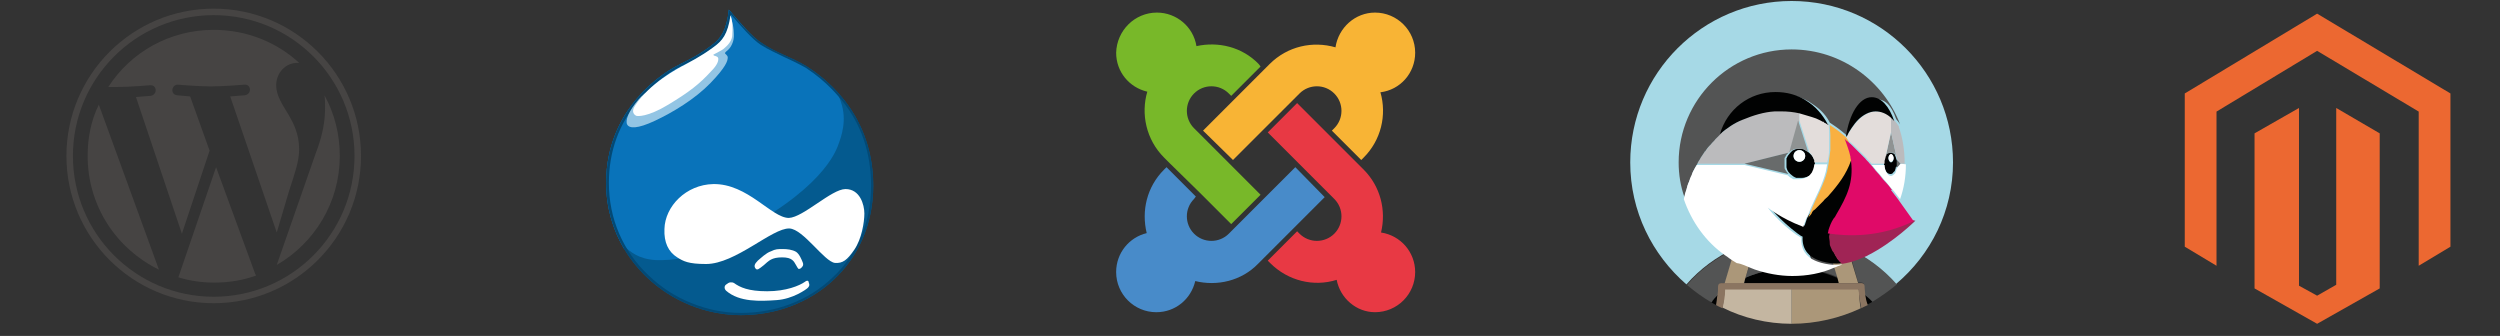 <svg xmlns="http://www.w3.org/2000/svg" xmlns:xlink="http://www.w3.org/1999/xlink" id="Calque_1" x="0px" y="0px" width="1230.926px" height="165.392px" viewBox="0 0 1230.926 165.392" xml:space="preserve"><rect x="0" y="0" width="1230.926" height="165.392" fill="#333333" stroke="none"/><g>	<g>		<g>			<path fill="#045A8F" d="M397.147,32.647c-7.648-4.646-15.029-6.559-22.143-11.481c-4.656-3.012-10.668-10.12-16.133-16.411    c-1.094,10.12-4.105,13.949-7.658,16.956c-7.385,5.745-12.031,7.657-18.322,10.937c-5.469,2.739-34.455,20.239-34.455,57.429    c0,37.181,31.443,65.078,66.453,65.078c35.002,0,65.078-25.422,65.078-63.711C429.967,53.159,401.803,35.659,397.147,32.647z"></path>			<path fill="#FFFFFF" d="M385.397,122.619c2.18,0,4.646,0.277,6.559,1.367c1.645,1.091,2.734,3.824,3.279,5.191    c0.555,1.367,0,2.181-1.09,3.012c-1.09,0.536-1.09,0.277-2.189-1.645c-1.09-1.902-1.912-3.824-6.836-3.824    c-5.191,0-6.559,1.645-9.025,3.824c-2.457,1.922-3.279,2.734-4.102,1.645s-0.545-2.198,1.09-3.824    c1.645-1.367,4.102-3.843,6.568-4.655C381.84,122.619,382.93,122.619,385.397,122.619L385.397,122.619z"></path>			<path fill="#FFFFFF" d="M361.332,139.302c3.004,2.18,7.104,4.102,16.406,4.102c9.293,0,15.861-2.734,18.596-4.656    c1.367-1.09,1.912-0.277,1.912,0.555c0.277,0.535,0.545,1.367-0.545,2.457c-0.822,0.812-7.391,5.469-15.316,6.004    c-7.936,0.555-18.322,1.108-24.885-4.637c-1.096-1.09-0.818-2.457,0-3.012c0.822-0.555,1.371-1.09,2.189-1.09    C360.512,139.025,360.783,139.025,361.332,139.302L361.332,139.302z"></path>			<path fill="#0973BA" d="M325.783,128.087c10.938-0.277,13.121-1.921,22.691-6.3c52.506-23.519,62.074-44.833,63.986-49.757    s4.646-12.858,1.645-21.606c-0.545-1.644-1.09-3.011-1.367-4.102c-6.836-7.657-13.947-12.031-15.859-13.398    c-7.658-4.651-15.039-6.563-22.152-11.487c-4.379-3.006-10.664-10.392-15.859-16.682c-1.096,10.12-3.824,14.221-7.658,16.956    c-7.381,5.745-12.031,7.657-18.318,10.937c-5.469,3.012-34.455,20.239-34.455,57.429c0,12.037,3.283,22.974,8.752,32.267h1.367    C311.834,125.077,316.487,128.365,325.783,128.087z"></path>			<path fill="#034975" d="M397.147,32.647c-7.648-4.646-15.029-6.559-22.143-11.481c-4.656-2.734-10.941-10.12-16.133-16.411    c-1.094,10.12-3.828,14.221-7.658,16.956c-7.385,5.745-12.031,7.657-18.322,10.937c-5.469,3.012-34.455,20.239-34.455,57.429    c0,12.037,3.283,22.974,8.752,32.267c11.756,19.972,33.906,32.812,57.701,32.812c35.002,0,65.078-25.422,65.078-63.711    c0-21.057-8.48-35.822-16.951-45.393C406.172,38.393,399.069,34.019,397.147,32.647z M414.651,49.602    c9.57,11.76,14.227,25.985,14.227,41.841c0,9.303-1.645,17.782-5.201,25.708c-3.279,7.371-7.926,14.207-13.947,19.676    c-11.75,11.214-27.889,17.236-44.84,17.236c-8.479,0-16.682-1.644-24.613-4.914c-7.656-3.011-14.77-7.667-20.783-13.413    c-12.854-12.026-19.689-28.155-19.689-45.66c0-15.588,4.924-29.259,15.043-41.019c7.652-9.024,15.855-13.948,18.867-15.588    c1.641-0.817,3.008-1.64,4.375-2.185c4.373-2.189,8.475-4.379,14.215-8.752c3.008-2.186,6.291-6.019,7.658-15.312    c4.928,5.741,10.387,12.032,14.488,14.767c3.834,2.457,7.658,4.101,11.492,6.013c3.557,1.64,7.104,3.279,10.938,5.469l0,0    C407.27,40.305,412.739,47.417,414.651,49.602z"></path>			<path fill="#93C5E4" d="M359.69,7.766c1.912,6.014,1.643,9.025,1.643,10.392c0,1.367-0.82,4.646-3.01,6.559    c-1.096,0.822-1.367,1.372-1.367,1.372c0,0.545,1.367,1.095,1.367,2.189c0,1.64-0.822,4.646-8.48,12.577    c-7.654,7.93-18.596,14.493-27.344,18.595c-8.746,4.101-12.576,3.829-13.67,1.912c-1.096-1.912,0.545-6.559,5.74-12.581    c5.197-6.014,22.424-14.489,22.424-14.489l21.057-14.767l1.096-5.745"></path>			<path fill="#FFFFFF" d="M359.69,7.494c-1.367,9.565-4.102,12.576-8.203,15.588c-6.564,4.919-12.854,7.926-14.221,8.748    c-3.83,1.912-17.5,9.297-24.609,20.234c-2.189,3.284,0,4.646,0.545,4.924c0.551,0.272,5.469,0.817,15.861-5.469    c10.393-6.291,15.311-10.119,21.057-16.41c3.283-3.279,3.557-5.191,3.557-6.014c0-1.095-0.822-1.367-1.918-1.64    c-0.545-0.272-0.822-0.55,0-0.822c0.822-0.545,3.83-1.917,4.375-2.462c0.549-0.545,4.105-3.006,4.379-6.562    C360.783,14.057,360.783,10.773,359.69,7.494L359.69,7.494z"></path>			<path fill="#FFFFFF" d="M327.151,112.772c0.271-11.214,10.66-21.883,24.062-22.142c16.955-0.277,28.715,16.674,37.186,16.674    c7.113-0.277,21.061-14.217,27.896-14.217c7.104,0,9.293,7.658,9.293,12.036c0,4.36-1.367,12.563-4.924,17.772    c-3.557,5.191-5.736,6.836-9.561,6.559c-5.201-0.554-15.592-16.683-22.428-16.959c-8.48-0.277-26.525,17.495-41.02,17.495    c-8.748,0-11.209-1.367-14.215-3.271C329.063,123.986,326.873,119.331,327.151,112.772L327.151,112.772z"></path>			<path fill="none" d="M414.373,50.148c3.012,8.752,0.277,16.682-1.635,21.605s-11.49,26.258-63.986,49.758    c-9.57,4.378-11.76,6.299-22.697,6.299c-9.568,0.555-14.221-2.733-17.5-5.468h-1.367c11.756,19.972,33.906,32.812,57.701,32.812    c35.002,0,65.078-25.422,65.078-63.711c0-21.057-8.48-35.822-16.951-45.393C413.283,47.145,413.828,48.512,414.373,50.148z"></path>		</g>	</g></g><g>	<g>		<g>			<path fill="#78B829" d="M576.115,80.542l-2.952-2.951c-8.854-8.85-11.505-21.532-8.262-32.451    c-8.85-2.064-15.34-9.735-15.34-19.176c0.291-10.919,9.141-19.769,20.06-19.769c9.736,0,17.999,7.081,19.473,16.521    c10.623-2.36,22.429,0.295,30.687,8.849l0.887,1.183L606.21,47.206l-1.182-1.178c-4.721-4.726-12.393-4.726-17.112,0    c-4.721,4.72-4.721,12.392,0,17.112l2.951,2.946l14.456,14.456l15.344,15.354l-14.457,14.447L590.867,95L576.115,80.542    L576.115,80.542z"></path>			<path fill="#F8B435" d="M592.345,64.318l15.344-15.339l14.451-14.462l2.952-2.951c8.854-8.849,21.246-11.505,32.46-8.258    c1.474-9.736,9.736-17.112,19.468-17.112c10.919,0,19.769,8.85,19.769,19.769c0,10.026-7.377,18.289-17.113,19.472    c3.248,11.21,0.301,23.602-8.258,32.155l-1.183,1.183l-14.461-14.456l1.183-1.178c4.725-4.721,4.725-12.393,0-17.112    c-4.721-4.726-12.393-4.726-17.112,0l-2.946,2.951l-14.467,14.452l-15.343,15.343L592.345,64.318L592.345,64.318z"></path>			<path fill="#E83944" d="M658.139,137.787c-11.21,3.538-23.897,0.592-32.751-8.268l-1.178-1.182l14.456-14.457l1.183,1.191    c4.72,4.712,12.392,4.712,17.112,0c4.72-4.729,4.72-12.405,0-17.116L654.009,95l-14.456-14.457L624.21,65.2l14.456-14.456    l15.343,15.343l14.452,14.456l2.956,2.952c8.258,8.263,11.21,20.059,8.559,30.978c9.731,1.478,16.812,9.736,16.812,19.473    c0,10.918-8.85,19.768-19.764,19.768C667.879,153.721,659.907,146.932,658.139,137.787L658.139,137.787z"></path>			<path fill="#488BC9" d="M652.24,97.069l-15.343,15.343l-14.462,14.457l-2.951,2.956c-8.263,8.554-20.354,11.204-30.978,8.554    c-2.069,8.85-9.736,15.343-19.182,15.343c-10.914,0-19.768-8.858-19.768-19.768c0-9.45,6.494-17.126,15.048-19.177    c-2.656-10.919,0-22.725,8.558-31.277l1.183-1.183l14.452,14.456l-0.882,1.183c-4.726,4.711-4.726,12.388,0,17.116    c4.72,4.712,12.392,4.712,17.112,0l2.951-2.955l14.456-14.466l15.344-15.334L652.24,97.069L652.24,97.069z"></path>		</g>	</g></g><g>	<g>		<polygon fill="#EC6831" points="1140.881,6.722 1075.712,46.017 1075.712,121.464 1091.343,130.857 1091.343,54.944    1140.881,25.028 1190.897,54.944 1190.897,130.857 1206.528,121.464 1206.528,46.017   "></polygon>		<polygon fill="#EC6831" points="1150.286,53.163 1150.286,140.22 1140.881,145.585 1131.953,140.671 1131.953,53.163    1110.071,65.66 1110.071,142.008 1140.881,159.427 1171.691,142.008 1171.691,65.66   "></polygon>	</g></g><g>	<g id="Calque_1_1_" display="none">		<g display="inline">			<g>				<polygon fill="#EC6831" points="881.839,2.279 836.474,29.622 836.474,82.132 847.352,88.654 847.352,35.838 881.839,15.022      916.636,35.838 916.636,88.654 927.509,82.132 927.509,29.622     "></polygon>				<polygon fill="#EC6831" points="888.365,34.596 888.365,95.175 881.839,98.907 875.622,95.489 875.622,34.596 860.4,43.293      860.4,96.422 881.839,108.542 903.28,96.422 903.28,43.293     "></polygon>				<path fill="#010202" d="M820.628,110.712h4.974l2.485,36.044h-4.352l-1.556-28.58l-12.739,28.58h-3.727l-12.738-28.58     l-1.552,28.58h-4.661l2.485-36.044h4.97l13.361,30.446L820.628,110.712z"></path>				<path fill="#010202" d="M847.97,143.653c-0.309,0.313-0.933,0.924-1.242,1.237c-0.623,0.314-1.242,0.934-1.865,1.248     c-0.619,0.305-1.553,0.618-2.176,0.933c-0.929,0.313-1.552,0.313-2.485,0.313c-0.933,0-1.861-0.313-2.794-0.628     c-0.934-0.313-1.557-0.618-2.176-1.237c-0.623-0.629-0.933-1.247-1.552-2.181c-0.313-0.923-0.623-1.866-0.623-2.789     c0-2.181,0.933-4.36,2.484-5.284c1.557-1.247,2.485-1.552,6.217-2.494c0.929-0.305,2.176-0.305,3.418-0.305     c0.929,0,2.176,0,3.104,0v-0.619c0-2.18-0.31-2.799-1.242-4.046c-0.929-1.237-2.175-1.866-4.351-1.866     c-1.242,0-2.171,0-3.418,0.314c-0.929,0.314-2.171,0.628-3.104,0.934l-0.934-3.418c1.242-0.619,2.795-1.248,4.037-1.553     c1.247-0.305,2.799-0.305,4.351-0.305c2.799,0,4.975,0.924,6.836,2.476c1.557,1.866,2.485,4.36,2.485,7.464v14.596h-4.971     V143.653z M841.135,143.653c1.242,0,2.484-0.314,3.728-0.933c1.242-0.619,2.175-1.248,3.107-2.171v-4.665     c-0.933,0-1.552,0.305-2.484,0.305c-0.934,0-1.866,0-2.484,0.314c-0.624,0-1.248,0.313-1.866,0.313     c-0.624,0.314-1.552,0.619-1.866,0.933c-0.31,0.306-0.934,0.619-0.934,1.248c-0.309,0.305-0.309,0.924-0.309,1.552     c0,1.237,0.309,1.866,0.933,2.476C839.583,143.653,839.892,143.653,841.135,143.653z"></path>				<path fill="#010202" d="M867.544,138.683c-0.619,0-1.242,0-1.865,0c-0.619,0.619-0.619,1.238-0.619,1.866     c0,0.609,0.309,0.923,0.619,1.237c0.313,0.314,0.623,0.314,1.556,0.619l4.97,0.314c1.242,0,2.176,0.305,3.108,0.618     c0.934,0.314,1.866,0.628,2.485,0.934c0.623,0.618,1.242,0.933,1.552,1.866c0.313,0.618,0.624,1.551,0.624,2.799     c0,1.237-0.311,2.475-1.243,3.418c-0.623,0.923-1.866,1.865-3.108,2.789c-1.242,0.628-2.794,1.247-4.351,1.866     c-1.552,0.313-2.794,0.628-4.347,0.628c-1.557,0-2.799,0-4.041-0.314c-1.242-0.313-2.484-0.628-3.418-1.237     c-0.933-0.628-1.552-1.247-2.175-1.866c-0.619-0.942-0.934-1.865-0.934-2.809c0-0.923,0.314-1.551,0.624-2.475     c0.31-0.629,0.933-1.248,1.557-1.866c0.619-0.628,1.242-0.933,2.17-1.247c0.934-0.305,1.557-0.619,2.485-0.934     c-0.619-0.313-1.237-0.924-1.552-1.237c-0.31-0.628-0.619-1.237-0.619-2.181c0-0.923,0.31-1.865,0.934-2.17     c0.618-0.619,1.237-0.934,1.861-1.553c-1.553-0.618-3.109-1.561-4.037-2.799c-0.934-1.237-1.557-2.789-1.557-4.655     c0-1.247,0.314-2.18,0.623-3.418c0.619-0.942,1.243-1.866,2.176-2.494c0.934-0.618,1.861-1.237,3.104-1.866     c1.242-0.305,2.49-0.609,3.732-0.609c0.619,0,1.242,0,1.861,0c0.623,0,2.799,0.609,3.418,0.924l7.145-1.237l0.314,3.417     l-4.66,0.619c0.619,0.619,0.928,1.247,0.928,2.171c0.314,0.628,0.314,1.552,0.314,2.494c0,1.238-0.314,2.171-0.623,3.418     c-0.619,0.924-1.243,1.866-2.176,2.476c-0.934,0.628-1.861,1.247-3.104,1.561C870.03,138.369,868.786,138.683,867.544,138.683z      M865.679,145.824c-0.619,0.314-1.238,0.619-1.861,0.933c-0.624,0.314-1.243,0.628-1.553,0.933     c-0.313,0.306-0.933,0.934-1.242,1.248c-0.314,0.618-0.623,0.924-0.623,1.552c0,1.237,0.623,2.171,1.865,2.789     c1.242,0.628,2.795,0.942,4.66,0.942c0.929,0,1.553,0,2.485-0.314c0.933-0.313,2.175-0.628,2.794-0.933     c0.934-0.313,1.557-0.933,2.176-1.562c0.623-0.609,0.933-1.237,0.933-2.161c0-0.628,0-0.942-0.31-1.562     c-0.313-0.305-0.623-0.618-1.242-0.933c-0.623-0.313-0.933-0.313-1.557-0.618c-0.619,0-1.242-0.314-1.861-0.314H865.679     L865.679,145.824z M867.544,135.57c1.557,0,2.799-0.305,4.041-1.247c0.934-0.924,1.553-2.161,1.553-3.723     c0-1.552-0.619-2.799-1.553-3.723c-0.933-0.942-2.484-1.247-4.041-1.247c-1.552,0-2.794,0.305-4.037,1.247     c-0.933,0.924-1.556,2.171-1.556,3.723c0,1.562,0.623,2.799,1.556,3.723C864.441,134.951,865.992,135.57,867.544,135.57z"></path>				<path fill="#010202" d="M892.712,122.212c1.556,0,3.417,0.305,4.351,0.619c1.242,0.629,2.175,1.238,2.799,2.18     c0.618,0.924,1.242,1.866,1.861,3.104c0.313,1.237,0.623,2.484,0.933,3.731c0,1.238,0.31,2.171,0,3.723h-16.156     c0,1.247,0,2.485,0.31,3.418c0.314,0.934,0.624,1.866,1.243,2.484c0.623,0.629,1.556,1.238,2.484,1.553     c0.933,0.313,2.18,0.628,3.731,0.628c1.243,0,2.485,0,3.728-0.314c1.242-0.313,3.728-1.237,4.66-1.866v3.418     c-0.933,0.629-3.418,1.553-4.66,1.866c-1.557,0.314-2.799,0.314-4.351,0.314c-1.866,0-3.728-0.314-5.279-0.933     c-1.557-0.619-2.799-1.562-3.731-2.8c-0.934-1.237-1.553-2.484-2.171-4.036c-0.624-1.562-0.624-3.113-0.624-4.979     s0.31-3.417,0.624-4.97c0.618-1.552,1.237-2.789,2.171-4.036c0.933-1.247,2.175-2.171,3.418-2.8     C889.603,122.517,891.159,122.212,892.712,122.212z M892.712,125.63c-0.934,0-1.861,0.305-2.485,0.619s-1.242,0.934-1.866,1.552     c-0.619,0.628-0.933,1.247-1.242,2.181c-0.31,0.924-0.619,1.865-0.619,2.789h11.806c0-0.924,0-1.865,0-2.789     c0-0.934-0.31-1.553-0.933-2.181c-0.31-0.618-0.934-1.237-1.553-1.552C894.887,125.63,893.645,125.63,892.712,125.63z"></path>				<path fill="#010202" d="M908.249,146.756v-24.239h4.351v3.418c0.924-1.237,1.866-2.17,3.418-3.104     c1.552-0.924,2.79-0.924,4.351-0.924c1.552,0,2.799,0.305,3.723,0.924c0.942,0.629,1.866,1.552,2.799,2.494     c0.619,0.924,1.247,2.476,1.557,3.723c0.305,1.552,0.609,3.113,0.609,4.665v12.729h-4.65v-12.425c0-1.247,0-2.484-0.314-3.418     c-0.314-0.933-0.619-1.866-0.924-2.484c-0.314-0.628-0.942-1.238-1.552-1.866c-0.628-0.314-1.562-0.628-2.494-0.628     c-1.237,0-2.485,0.313-3.418,0.942c-0.924,0.619-1.866,1.552-2.484,2.17v17.709h-4.97V146.756L908.249,146.756z"></path>				<path fill="#010202" d="M931.865,122.517h4.342v-8.701l4.655-0.609v9.311h4.979l0.618,3.732h-5.284v12.434     c0,0.619,0,1.238,0,1.866c0,0.609,0.314,1.237,0.629,1.552s0.619,0.924,1.237,0.924c0.628,0.313,1.238,0.313,1.866,0.313     c1.552,0,1.866,0,3.104-0.313l0.314,3.113c-0.628,0.305-0.628,0.305-1.238,0.618c-0.941,0.314-1.865,0.314-2.808,0.314     c-1.238,0-2.476-0.314-3.418-0.628c-0.924-0.305-1.856-0.924-2.476-1.553c-0.628-0.618-0.942-1.552-1.247-2.789     c-0.305-0.942-0.305-2.18-0.305-3.418V126.25h-4.97V122.517z"></path>				<path fill="#010202" d="M971.322,134.637c0,1.552-0.313,3.418-0.941,4.97c-0.629,1.552-1.238,2.809-2.181,4.046     c-0.924,1.237-2.161,2.171-3.714,2.79c-1.551,0.628-3.121,0.941-4.969,0.941c-1.866,0-3.423-0.313-4.984-0.941     c-1.552-0.619-2.789-1.553-3.723-2.79c-0.933-1.237-1.865-2.494-2.17-4.046c-0.629-1.552-0.942-3.104-0.942-4.97     s0.313-3.418,0.942-4.97c0.618-1.552,1.237-2.79,2.17-4.046c0.934-1.238,2.171-2.161,3.723-2.79     c1.562-0.619,3.118-0.933,4.984-0.933c1.848,0,3.418,0.313,4.969,0.933c1.553,0.629,2.79,1.552,3.714,2.79     c0.942,1.256,1.866,2.494,2.181,4.046C971.008,131.534,971.322,133.085,971.322,134.637z M966.648,134.637     c0-1.238,0-2.476-0.296-3.418c-0.313-1.237-0.628-2.171-1.256-2.79c-0.61-0.941-1.238-1.552-2.161-1.865     c-0.943-0.629-1.866-0.629-3.123-0.629c-1.237,0-2.161,0.314-3.099,0.629c-0.924,0.619-1.552,1.237-2.181,1.865     c-0.609,0.924-0.924,1.866-1.237,2.79c-0.314,1.247-0.314,2.18-0.314,3.418c0,1.247,0,2.494,0.314,3.418     c0.313,0.933,0.628,2.18,1.237,2.799c0.629,0.933,1.257,1.562,2.181,1.866c0.938,0.618,1.861,0.618,3.099,0.618     c1.257,0,2.18-0.313,3.123-0.618c0.923-0.619,1.551-1.248,2.161-1.866c0.628-0.933,0.942-1.866,1.256-2.799     C966.648,137.131,966.648,135.884,966.648,134.637z"></path>				<path fill="#010202" d="M970.066,122.517c0-0.609,0-0.923,0.314-1.237c0.313-0.313,0.313-0.933,0.628-1.237     c0.313-0.314,0.609-0.629,1.237-0.942c0.314-0.306,0.942-0.306,1.552-0.306c0.628,0,0.942,0,1.552,0.306     c0.314,0.313,0.942,0.313,1.257,0.942c0.296,0.305,0.609,0.618,0.609,1.237c0.314,0.314,0.314,0.933,0.314,1.237     c0,0.629,0,0.943-0.314,1.248c-0.313,0.305-0.313,0.933-0.609,1.246c-0.314,0.306-0.628,0.61-1.257,0.924     c-0.313,0.314-0.924,0.314-1.552,0.314c-0.609,0-0.923,0-1.552-0.314c-0.314-0.313-0.924-0.313-1.237-0.924     c-0.314-0.313-0.628-0.628-0.628-1.246C970.38,123.46,970.066,122.832,970.066,122.517z M976.902,122.517     c0-0.305,0-0.923-0.296-1.237c0-0.313-0.314-0.619-0.628-0.933c-0.314-0.305-0.629-0.619-0.942-0.619     c-0.296-0.314-0.924-0.314-1.238-0.314c-0.609,0-0.923,0-1.237,0.314s-0.629,0.314-0.942,0.619     c-0.296,0.305-0.609,0.619-0.609,0.933c0,0.314-0.314,0.933-0.314,1.237c0,0.314,0,0.943,0.314,1.248     c0,0.305,0.313,0.618,0.609,0.933c0.313,0.313,0.628,0.619,0.942,0.619c0.314,0.305,0.924,0.305,1.237,0.305     c0.628,0,0.942,0,1.238-0.305c0.313-0.306,0.628-0.306,0.942-0.619c0.313-0.314,0.628-0.628,0.628-0.933     C976.902,123.146,976.902,122.832,976.902,122.517z M975.035,121.594c0,0.313,0,0.313-0.296,0.618     c0,0.305-0.314,0.305-0.628,0.305l1.237,1.553h-0.924l-0.941-1.238h-0.314v1.238h-0.609v-3.409h1.237     c0.314,0,0.628,0,0.942,0.306C975.035,120.966,975.035,121.28,975.035,121.594z M974.425,121.594c0-0.314,0-0.314-0.313-0.314     h-0.314h-0.313v0.933h0.313c0.314,0,0.628,0,0.628,0C974.425,121.908,974.425,121.908,974.425,121.594z"></path>			</g>		</g>	</g>	<g id="Calque_2" display="none">		<g display="inline">			<g>				<g>					<path fill="#065B90" d="M915.99,31.368c-7.865-4.771-15.444-6.738-22.746-11.796c-4.776-3.086-10.956-10.388-16.572-16.849      c-1.123,10.392-4.213,14.323-7.865,17.413c-7.58,5.897-12.355,7.865-18.817,11.232c-5.616,2.809-35.384,20.784-35.384,58.985      c0,38.188,32.294,66.842,68.246,66.842c35.947,0,66.842-26.123,66.842-65.438C949.693,52.433,920.766,34.462,915.99,31.368z"></path>					<path fill="#FFFFFF" d="M903.916,123.774c2.245,0,4.767,0.277,6.743,1.404c1.682,1.117,2.809,3.935,3.363,5.339      c0.562,1.404,0,2.235-1.127,3.086c-1.118,0.554-1.118,0.276-2.236-1.682c-1.127-1.977-1.977-3.936-7.024-3.936      c-5.339,0-6.743,1.682-9.27,3.936c-2.526,1.958-3.372,2.809-4.213,1.682c-0.845-1.127-0.563-2.254,1.122-3.936      c1.687-1.404,4.213-3.936,6.739-4.767C900.263,123.774,901.386,123.774,903.916,123.774L903.916,123.774z"></path>					<path fill="#FFFFFF" d="M879.202,140.9c3.085,2.254,7.297,4.213,16.849,4.213s16.29-2.809,19.099-4.776      c1.404-1.118,1.958-0.277,1.958,0.563c0.286,0.563,0.573,1.404-0.554,2.531c-0.851,0.841-7.584,5.616-15.728,6.17      c-8.147,0.573-18.816,1.127-25.56-4.766c-1.122-1.127-0.841-2.531,0-3.086c0.841-0.572,1.404-1.127,2.249-1.127      C878.357,140.623,878.638,140.623,879.202,140.9L879.202,140.9z"></path>					<path fill="#0F74BA" d="M842.687,129.39c11.237-0.286,13.481-1.977,23.314-6.466c53.914-24.146,63.748-46.058,65.715-51.115      c1.959-5.053,4.767-13.195,1.682-22.184c-0.555-1.686-1.127-3.09-1.404-4.212c-7.016-7.866-14.312-12.36-16.29-13.764      c-7.856-4.776-15.44-6.739-22.742-11.797c-4.494-3.09-10.956-10.669-16.29-17.13c-1.127,10.392-3.936,14.604-7.865,17.413      c-7.584,5.897-12.355,7.865-18.817,11.232c-5.616,3.09-35.384,20.784-35.384,58.985c0,12.351,3.367,23.592,8.983,33.135h1.409      C828.365,126.295,833.14,129.667,842.687,129.39z"></path>					<path fill="#024975" d="M915.99,31.368c-7.865-4.771-15.444-6.738-22.746-11.796c-4.776-2.809-11.238-10.388-16.572-16.849      c-1.123,10.392-3.931,14.604-7.865,17.413c-7.58,5.897-12.355,7.865-18.817,11.232c-5.616,3.09-35.384,20.784-35.384,58.985      c0,12.351,3.367,23.592,8.983,33.135c12.078,20.498,34.83,33.707,59.263,33.707c35.947,0,66.842-26.123,66.842-65.438      c0-21.629-8.711-36.797-17.422-46.626C925.255,37.271,917.957,32.777,915.99,31.368z M933.961,48.781      c9.829,12.077,14.604,26.682,14.604,42.977c0,9.551-1.682,18.253-5.34,26.4c-3.361,7.574-8.146,14.595-14.317,20.211      c-12.078,11.52-28.646,17.699-46.058,17.699c-8.706,0-17.131-1.682-25.278-5.053c-7.86-3.095-15.163-7.861-21.343-13.764      c-13.2-12.351-20.221-28.922-20.221-46.898c0-16.013,5.053-30.054,15.445-42.132c7.865-9.265,16.29-14.322,19.38-16.009      c1.686-0.84,3.09-1.686,4.493-2.244c4.494-2.249,8.707-4.494,14.605-8.988c3.09-2.244,6.456-6.18,7.86-15.727      c5.058,5.898,10.674,12.355,14.886,15.163c3.931,2.531,7.861,4.218,11.797,6.181c3.648,1.686,7.302,3.371,11.228,5.615l0,0      C926.382,39.234,931.993,46.536,933.961,48.781z"></path>					<path fill="#93C5E4" d="M877.516,5.812c1.963,6.18,1.687,9.27,1.687,10.673c0,1.404-0.846,4.776-3.095,6.739      c-1.122,0.845-1.399,1.404-1.399,1.404c0,0.563,1.399,1.127,1.399,2.249c0,1.686-0.841,4.771-8.706,12.918      c-7.861,8.144-19.094,14.887-28.082,19.099s-12.918,3.931-14.045,1.968c-1.123-1.968,0.562-6.738,5.897-12.923      c5.339-6.176,23.033-14.882,23.033-14.882L875.83,17.89l1.122-5.897"></path>					<path fill="#FFFFFF" d="M877.516,5.531c-1.408,9.828-4.217,12.918-8.429,16.008c-6.738,5.059-13.2,8.148-14.604,8.988      c-3.931,1.968-17.972,9.552-25.273,20.784c-2.249,3.367,0,4.776,0.559,5.053c0.563,0.282,5.621,0.846,16.29-5.616      c10.674-6.457,15.727-10.392,21.625-16.849c3.372-3.372,3.653-5.339,3.653-6.18c0-1.122-0.845-1.404-1.968-1.687      c-0.559-0.281-0.84-0.562,0-0.84c0.846-0.563,3.931-1.968,4.494-2.531c0.563-0.559,4.213-3.09,4.494-6.738      C878.638,12.274,878.638,8.902,877.516,5.531L877.516,5.531z"></path>					<path fill="#FFFFFF" d="M844.091,113.659c0.281-11.519,10.955-22.475,24.719-22.751c17.412-0.277,29.486,17.135,38.192,17.135      c7.297-0.286,21.629-14.604,28.649-14.604c7.298,0,9.542,7.86,9.542,12.359c0,4.489-1.403,12.914-5.053,18.253      c-3.658,5.339-5.894,7.021-9.828,6.743c-5.335-0.572-16.014-17.136-23.024-17.422c-8.711-0.277-27.246,17.977-42.127,17.977      c-8.988,0-11.515-1.404-14.604-3.363C846.058,125.178,843.814,120.393,844.091,113.659L844.091,113.659z"></path>					<path fill="none" d="M933.675,49.343c3.094,8.988,0.286,17.131-1.682,22.188c-1.958,5.053-11.791,26.96-65.715,51.115      c-9.828,4.489-12.073,6.466-23.311,6.466c-9.828,0.555-14.604-2.817-17.971-5.625h-1.404      c12.073,20.498,34.825,33.707,59.258,33.707c35.947,0,66.842-26.123,66.842-65.438c0-21.629-8.711-36.797-17.422-46.626      C932.557,46.253,933.12,47.658,933.675,49.343z"></path>				</g>			</g>		</g>	</g>	<g id="Calque_3" display="none">		<g display="inline">			<g>				<path fill="#F4AE3D" d="M819.316,109.049V88.238c0-4.443-1.814-6.665-5.454-6.665c-3.635,0-5.455,2.222-5.455,6.665v20.812     H797.7V88.238c0-4.443-1.819-6.665-5.252-6.665c-3.436,0-5.251,2.222-5.251,6.665v20.812h-10.507V87.028     c0-4.646,1.616-7.88,4.646-10.305c2.831-2.019,6.67-3.03,11.316-3.03c4.845,0,8.281,1.211,10.503,3.636     c1.819-2.425,5.454-3.636,10.711-3.636c4.642,0,8.484,1.012,11.311,3.03c3.233,2.425,4.646,5.658,4.646,10.305v22.021H819.316     L819.316,109.049z"></path>				<path fill="#F4AE3D" d="M850.026,109.863c-5.454,0-9.699-1.829-13.334-5.062c-3.437-3.427-5.251-7.667-5.251-13.126     c0-5.46,1.814-9.694,5.251-13.132c3.437-3.436,7.88-5.048,13.334-5.048c5.455,0,9.897,1.815,13.334,5.048     c3.636,3.438,5.252,7.672,5.252,13.132c0,5.459-1.82,9.699-5.252,13.126C859.725,108.237,855.277,109.863,850.026,109.863z      M850.026,81.776c-2.628,0-4.646,1.007-5.856,2.827c-1.215,1.814-2.023,4.244-2.023,6.877c0,2.623,0.605,4.84,1.82,6.66     c1.413,2.023,3.432,3.03,6.06,3.03s4.646-1.007,6.06-3.03c1.414-1.82,2.023-4.037,2.023-6.66c0-2.633-0.609-4.859-1.82-6.67     C854.672,82.783,852.654,81.776,850.026,81.776z"></path>				<path fill="#F4AE3D" d="M888.411,109.863c-5.454,0-9.699-1.829-13.334-5.062c-3.437-3.427-5.252-7.667-5.252-13.126     c0-5.46,1.815-9.694,5.252-13.132c3.437-3.436,7.88-5.048,13.334-5.048c5.455,0,9.898,1.815,13.334,5.048     c3.636,3.438,5.252,7.672,5.252,13.132c0,5.459-1.82,9.699-5.252,13.126C898.31,108.237,893.663,109.863,888.411,109.863z      M888.411,81.776c-2.628,0-4.646,1.007-5.856,2.827c-1.215,1.814-2.022,4.244-2.022,6.877c0,2.623,0.604,4.84,1.819,6.66     c1.413,2.023,3.437,3.03,6.06,3.03c2.629,0,4.646-1.007,6.061-3.03c1.418-1.82,2.022-4.037,2.022-6.66     c0-2.633-0.604-4.859-1.819-6.67C893.058,82.783,890.836,81.776,888.411,81.776z"></path>				<path fill="#F4AE3D" d="M935.689,108.846v-3.437c-1.016,1.22-2.633,2.227-4.859,3.03c-2.014,0.812-3.838,1.017-5.648,1.017     c-5.053,0-9.09-1.83-12.119-5.257c-3.03-3.437-4.651-7.676-4.651-12.933c0-5.053,1.418-9.287,4.448-12.725     c3.029-3.436,7.066-5.053,11.916-5.053c5.648,0,9.288,1.617,10.904,4.646V49.45h10.3v59.396H935.689L935.689,108.846z      M935.689,89.245c0-1.811-1.016-3.833-2.836-5.45c-1.82-1.814-3.631-2.628-5.658-2.628c-2.826,0-4.84,1.012-6.466,3.233     c-1.404,1.814-2.014,4.447-2.014,7.274c0,2.826,0.812,5.053,2.014,7.066c1.626,2.226,3.843,3.437,6.466,3.437     c1.621,0,3.432-0.813,5.455-2.217c1.819-1.626,2.836-3.03,2.836-4.656L935.689,89.245L935.689,89.245z"></path>				<path fill="#F4AE3D" d="M949.618,108.846V49.45h10.508v59.396H949.618L949.618,108.846z"></path>				<path fill="#F4AE3D" d="M973.058,94.907c0.407,2.227,1.607,4.037,3.233,5.663c1.811,1.607,3.64,2.42,5.653,2.42     c1.404,0,3.03-0.406,4.638-1.016c2.032-1.008,3.048-1.811,3.048-3.03h11.104c-1.626,3.843-4.249,6.669-8.092,8.692     c-3.621,1.82-7.464,2.826-11.713,2.826c-5.45,0-9.902-1.819-13.523-5.053c-3.64-3.436-5.469-7.667-5.469-13.329     c0-5.663,1.829-10.101,5.469-13.334c3.621-3.233,8.276-4.85,13.93-4.85c6.263,0,11.122,2.022,14.539,6.06     c3.233,3.843,4.859,8.891,4.859,15.154L973.058,94.907z M990.222,88.238c-0.407-2.227-1.404-4.037-2.827-5.653     c-1.607-1.616-3.64-2.425-5.653-2.425c-2.217,0-4.046,0.809-5.653,2.222c-1.423,1.616-2.42,3.437-3.03,5.662L990.222,88.238z"></path>				<path fill="#505050" d="M777.701,78.747c-0.406,1.815-0.808,3.635-1.011,5.454c10.101,3.437,19.597,0,24.649-8.688     C793.659,70.46,786.791,75.712,777.701,78.747"></path>				<path fill="#010202" d="M777.701,77.532c-0.406,2.022-0.609,4.041-1.011,6.263c9.495,3.233,18.991,0.406,24.04-8.082     C794.264,68.239,787.198,74.298,777.701,77.532"></path>				<path fill="#010202" d="M763.559,77.532c16.161-9.694,25.052-11.515,43.841-13.334     C785.581,81.167,784.972,77.532,763.559,77.532"></path>				<g>											<rect x="787.996" y="69.909" transform="matrix(0.81 -0.586 0.586 0.81 110.428 481.681)" fill="#505050" width="21.211" height="1.009"></rect>				</g>				<g>					<polygon fill="#505050" points="763.559,77.938 763.559,76.926 790.025,76.119 790.025,77.129      "></polygon>				</g>				<g>					<path fill="#505050" d="M764.769,86.825c0-0.204-0.401-5.653,0-9.293c0.203-1.616,5.252-3.229,16.161-5.856      c1.616-0.406,3.03-0.809,3.843-1.012l0.199,1.012c-1.008,0.203-2.426,0.604-4.042,1.007      c-4.443,1.215-14.946,3.843-15.353,5.053c-0.401,3.432,0,9.09,0,9.09H764.769L764.769,86.825z"></path>				</g>				<path fill="#505050" d="M766.792,100.367c-1.616-4.047-3.64-8.692-1.215-14.355C766.991,91.267,766.792,95.304,766.792,100.367"></path>			</g>		</g>	</g>	<g id="Calque_4" display="none">		<g display="inline">			<g>				<g>					<path fill="#78B82C" d="M832.849,80.576l-3.095-3.095c-9.27-9.271-12.055-22.562-8.655-33.998      c-9.27-2.162-16.073-10.198-16.073-20.092c0.31-11.436,9.584-20.71,21.02-20.71c10.203,0,18.858,7.418,20.401,17.311      c11.131-2.471,23.495,0.31,32.146,9.274l0.929,1.233l-15.145,15.149l-1.238-1.238c-4.946-4.946-12.982-4.946-17.93,0      c-4.941,4.947-4.941,12.983,0,17.931l3.095,3.09l15.145,15.145l16.073,16.077l-15.145,15.14L848.303,95.72L832.849,80.576      L832.849,80.576z"></path>					<path fill="#F9B536" d="M849.85,63.574L865.923,47.5l15.145-15.145l3.09-3.09c9.274-9.274,22.258-12.055,34.003-8.655      c1.543-10.203,10.193-17.93,20.392-17.93c11.436,0,20.706,9.274,20.706,20.71c0,10.508-7.718,19.163-17.916,20.401      c3.39,11.745,0.305,24.729-8.665,33.688l-1.237,1.237l-15.146-15.145l1.238-1.232c4.951-4.947,4.951-12.983,0-17.931      c-4.941-4.946-12.979-4.946-17.925,0l-3.09,3.09l-15.146,15.146L865.3,78.718L849.85,63.574L849.85,63.574z"></path>					<path fill="#E83A45" d="M918.78,140.54c-11.745,3.704-25.038,0.619-34.312-8.655l-1.237-1.238l15.149-15.148l1.237,1.237      c4.942,4.951,12.983,4.951,17.926,0c4.941-4.951,4.941-12.987,0-17.921l-3.095-3.104l-15.146-15.14L883.23,64.498      l15.149-15.145l16.068,16.073l15.145,15.145l3.095,3.09c8.655,8.65,11.74,21.02,8.96,32.456      c10.207,1.542,17.611,10.207,17.611,20.404c0,11.437-9.271,20.711-20.706,20.711      C928.973,157.232,920.636,150.119,918.78,140.54L918.78,140.54z"></path>					<path fill="#488BC9" d="M912.6,97.891l-16.078,16.073l-15.149,15.14l-3.09,3.095c-8.655,8.96-21.324,11.74-32.455,8.96      c-2.162,9.274-10.198,16.073-20.092,16.073c-11.436,0-20.71-9.274-20.71-20.711c0-9.884,6.799-17.92,15.764-20.082      c-2.78-11.444,0-23.805,8.965-32.77l1.238-1.237l15.145,15.145l-0.929,1.237c-4.946,4.952-4.946,12.988,0,17.931      c4.947,4.941,12.983,4.941,17.93,0l3.09-3.095L881.372,98.5l16.078-16.068L912.6,97.891L912.6,97.891z"></path>				</g>			</g>		</g>	</g>	<g id="Calque_5">		<g>			<g>				<path fill="#A6D9E6" d="M854.178,122.231c1.271-0.637,2.54-0.951,3.815-1.589c1.588-0.637,2.858-0.951,4.447-1.588     c1.908-0.638,3.815-0.952,5.723-1.59c2.54-0.637,5.085-0.951,7.63-1.274c-1.589,4.452-3.183,9.219-4.771,13.671     c0,0.952,0,1.912,0,2.541c3.496-0.629,7.311-0.951,10.808-0.951c3.496,0,7.312,0.322,10.808,0.951c0-0.951,0-1.903,0-2.541     c-1.589-4.452-3.496-9.219-4.767-13.671c2.54,0.323,5.085,0.638,7.626,1.274c1.907,0.324,3.814,0.952,5.722,1.59     c1.589,0.322,2.859,0.951,4.452,1.588c1.271,0.638,2.541,0.952,3.815,1.589c8.896,4.13,17.163,9.856,23.837,17.801     c17.478-14.623,28.28-36.238,28.28-60.075c0-43.863-35.591-79.465-79.455-79.465s-79.465,35.602-79.465,79.465     c0,24.16,10.808,45.452,27.652,60.075C837.015,132.402,845.278,126.361,854.178,122.231"></path>				<path fill="#535454" d="M910.124,122.231l4.767,16.85h1.274c0.942,0,1.589,0.313,1.589,1.265c0,1.59,0,3.178,0.314,4.768     c1.274,0.96,2.863,2.234,3.814,3.5c4.13-2.54,8.263-5.403,12.069-8.581C927.287,132.402,919.02,126.361,910.124,122.231"></path>				<path fill="#535454" d="M900.586,122.231l5.718-1.265c-1.588-0.647-2.858-0.961-4.447-1.59c-1.907-0.646-3.814-0.96-5.723-1.588     c-2.54-0.646-5.085-0.961-7.63-1.275c1.589,4.453,3.183,9.219,4.771,13.662c0,0.951,0,1.912,0,2.541     c4.13,0.96,8.264,2.234,11.76,3.824L900.586,122.231"></path>				<path fill="#010202" d="M842.1,148.613c0.952,0.638,1.907,0.952,2.859,1.59c0.318-1.59,0.951-3.815,0.951-5.404     C844.959,145.759,843.37,147.347,842.1,148.613"></path>				<path fill="#010202" d="M904.716,136.854c-3.815-1.589-7.631-2.863-11.76-3.815c-3.496-0.637-7.312-0.951-10.808-0.951     c-3.815,0-7.312,0.314-10.808,0.951c-4.134,0.952-8.263,1.912-12.078,3.815l-0.318,2.54h47.046L904.716,136.854"></path>				<path fill="#535454" d="M845.91,145.113c0-1.59,0.319-2.855,0.319-4.13c0-0.951,0.637-1.589,1.588-1.589h1.594l5.08-16.84     c-8.895,4.12-17.162,9.848-23.836,17.791c3.814,3.178,7.629,6.042,12.077,8.592C843.37,147.662,844.64,146.387,845.91,145.113"></path>				<path fill="#010202" d="M918.697,148.291c0.323,1.588,0.323,1.912,0.323,1.912c0.951-0.638,1.912-0.952,2.854-1.59     c-1.266-1.266-2.217-2.226-3.492-3.178L918.697,148.291"></path>				<path fill="#AB9779" d="M904.716,136.854l0.637,2.54h9.538l-5.081-16.84c-1.279-0.646-2.549-0.96-3.819-1.588l-5.723,1.265     L904.716,136.854"></path>				<path fill="#C4B6A1" d="M849.411,142.582L849.411,142.582L849.411,142.582L849.411,142.582"></path>				<path fill="#AB9779" d="M914.891,142.582L914.891,142.582L914.891,142.582L914.891,142.582"></path>				<path fill="#AB9779" d="M914.891,142.257h-32.742v17.164c12.078,0,23.842-2.854,34.017-7.631     c-0.646-2.854-0.646-6.031-0.961-9.219L914.891,142.257"></path>				<path fill="#C4B6A1" d="M882.149,142.257h-33.056c0,3.178-0.638,6.68-0.956,9.21c10.17,5.1,21.934,7.954,34.012,7.954V142.257     L882.149,142.257"></path>				<path fill="#796554" d="M882.149,140.669L882.149,140.669v1.588l0,0V140.669z"></path>				<path fill="#535454" d="M904.716,127.949c-0.314-0.313-0.638-0.628-0.638-0.951     C904.397,127.321,904.716,127.635,904.716,127.949"></path>				<path fill="#AB9779" d="M906.623,129.539L906.623,129.539L906.623,129.539c0,0-0.952-0.629-1.907-1.903     C905.99,128.91,906.623,129.539,906.623,129.539"></path>				<path fill="#FFFFFF" d="M931.088,57.708L931.088,57.708L931.088,57.708"></path>				<path fill="#FFFFFF" d="M934.266,80.593L934.266,80.593L934.266,80.593"></path>				<path fill="#BBBBBD" d="M934.266,80.593L934.266,80.593L934.266,80.593"></path>				<path fill="#686B6B" d="M933.952,79.319L933.952,79.319C933.952,79.638,933.952,79.638,933.952,79.319L933.952,79.319     c0,0.319,0,0.638,0,0.956c0,0,0,0,0,0.314l0,0l0,0c0,0,0,0,0,0.318s0,0.638,0,0.956l0,0l0,0l0,0c0,0.314,0,0.633-0.314,0.952     l0,0l0,0l0,0l0,0l0,0l2.227-2.227l-2.227-2.222l0,0C933.952,78.686,933.952,79.005,933.952,79.319"></path>				<path fill="#010202" d="M933.952,81.864L933.952,81.864c0-0.318,0-0.638,0-0.956c0,0,0,0,0-0.314c0,0,0,0,0-0.318     s0-0.637,0-0.951l0,0c0-0.318,0-0.638-0.314-0.956v-0.319c-0.314-0.633-0.314-1.27-0.638-1.588c0,0,0,0,0-0.314l-0.323-0.318     l-0.314-0.319c0,0,0,0-0.313,0c0,0-0.313,0-0.313-0.318c0,0,0,0-0.314,0c-0.323,0-0.323,0-0.646,0c-0.314,0-0.314,0-0.629,0     c0,0,0,0-0.313,0c0,0-0.323,0-0.323,0.318c0,0,0,0-0.323,0l-0.314,0.319l-0.313,0.318c0,0,0,0,0,0.314     c-0.311,0.318-0.633,0.955-0.633,1.588l0,0c0,0.319,0,0.638-0.324,0.957v0.318c0,0.314,0,0.633,0,0.951l0,0l0,0     c0,3.178,1.271,5.404,3.174,5.404c0.323,0,0.646,0,0.961-0.314l0,0c0,0,0.313,0,0.313-0.323c0,0,0,0,0.313-0.313l0.324-0.319     l0.323-0.318v-0.319c0-0.313,0.313-0.313,0.313-0.633c0,0,0,0,0-0.318s0.314-0.637,0.314-0.951     C933.952,82.501,933.952,82.183,933.952,81.864L933.952,81.864z M931.088,79.957c-0.628,0-1.266-0.951-1.266-1.908     c0-1.27,0.638-1.907,1.266-1.907c0.647,0,1.274,0.956,1.274,1.907C932.363,79.005,931.736,79.957,931.088,79.957L931.088,79.957     z"></path>				<path fill="#FFFFFF" d="M931.088,75.823c-0.628,0-1.266,0.956-1.266,1.907c0,0.956,0.638,1.908,1.266,1.908     c0.647,0,1.274-0.952,1.274-1.908C932.363,76.779,931.736,75.823,931.088,75.823"></path>				<path fill="#8F9393" d="M928.239,78.048L928.239,78.048c0.319-0.637,0.319-1.27,0.633-1.588c0,0,0,0,0-0.319l0.314-0.313     l0.313-0.319c0,0,0,0,0.323,0c0,0,0.323,0,0.323-0.318c0,0,0,0,0.314,0s0.314,0,0.628,0c0.323,0,0.323,0,0.647,0     c0,0,0,0,0.313,0c0,0,0.313,0,0.313,0.318c0,0,0,0,0.314,0L933,75.828l0.314,0.313c0,0,0,0,0,0.319     c0.323,0.318,0.638,0.951,0.638,1.588l0,0l-2.864-13.029L928.239,78.048L928.239,78.048"></path>				<path fill="#010202" d="M893.594,80.593c0-0.318,0-0.637,0-0.637l0,0c0-0.318,0-0.638,0-0.638l0,0c0-0.313,0-0.633-0.319-0.633     l0,0c0-0.318-0.318-0.318-0.318-0.638l0,0c0-0.318-0.318-0.318-0.318-0.637c-0.318-0.633-0.951-1.271-1.271-1.589     c-0.638-0.633-1.271-1.271-2.226-1.589l0,0c-0.633-0.638-0.952-0.638-1.59-0.951l0,0c-0.318,0-0.951,0-1.27,0s-0.956,0-1.271,0     l0,0c-0.318,0-0.956,0.313-1.274,0.313l0,0c-0.318,0.319-0.951,0.319-1.27,0.638l0,0c-0.319,0.318-0.638,0.637-0.957,0.956l0,0     l0,0c-0.633,0.633-0.951,1.271-1.27,1.589l0,0c0,0.314-0.318,0.314-0.318,0.633l0,0c0,0.318-0.319,0.318-0.319,0.637l0,0     c0,0.319,0,0.319,0,0.638c0,0,0,0,0,0.314c0,0.318,0,0.318,0,0.638c0,0,0,0,0,0.318s0,0.633,0,0.951c0,0.638,0,0.956,0,1.275     l0,0c0,0.633,0.319,0.951,0.319,1.27l0,0c0.318,0.951,0.955,1.589,1.588,2.227c0.638,0.628,1.275,0.951,1.589,1.274l0,0     c0.319,0,0.319,0.314,0.638,0.314l0,0c0.318,0,0.318,0.313,0.638,0.313l0,0c0.313,0,0.313,0,0.637,0c0,0,0,0,0.314,0     c0.318,0,0.318,0,0.638,0c0,0,0,0,0.313,0c0.319,0,0.638,0,0.956,0c0.956,0,1.908-0.313,2.859-0.628     c0.318-0.323,0.956-0.323,1.274-0.646c0.952-0.628,1.589-1.266,1.907-1.903c0.314-0.313,0.633-0.951,0.633-1.27     C893.275,82.816,893.594,81.864,893.594,80.593L893.594,80.593L893.594,80.593L893.594,80.593z M885.964,79.638     c-1.589,0-2.864-1.271-2.864-2.859s1.275-2.863,2.864-2.863c1.588,0,2.858,1.274,2.858,2.863S887.552,79.638,885.964,79.638     L885.964,79.638z"></path>				<path fill="#FFFFFF" d="M885.964,73.916c-1.589,0-2.864,1.274-2.864,2.863s1.275,2.859,2.864,2.859     c1.588,0,2.858-1.271,2.858-2.859S887.552,73.916,885.964,73.916"></path>				<path fill="#BBBBBD" d="M880.878,75.19L880.878,75.19L880.878,75.19L880.878,75.19l5.086-15.894v-3.814l0,0     c-2.864-0.638-5.723-0.951-8.9-0.951c-0.956,0-1.908,0-2.859,0h-0.318c-5.09,0.313-10.175,1.589-14.941,3.811     c-4.134,1.907-7.944,4.133-11.127,6.992l0,0l0,0c-0.951,0.638-1.907,1.589-2.54,2.545c-0.318,0-0.318,0.318-0.638,0.633     c-0.951,0.956-1.588,1.594-2.226,2.545c-0.314,0.318-0.314,0.318-0.633,0.638c-0.638,0.951-1.589,1.907-2.227,2.858     c0,0,0,0.318-0.318,0.318c-0.633,0.952-1.271,1.908-1.907,2.859c0,0.318-0.314,0.318-0.314,0.638     c-0.638,0.951-0.956,1.589-1.275,2.226h23.523L880.878,75.19"></path>				<path fill="#E3DDDB" d="M900.586,73.283c0-0.638,0-1.271,0-1.908c0-0.951,0-1.588,0-2.54c0-0.638,0-1.274,0-1.907     c0-0.318,0-0.318,0-0.638c0-1.589,0-3.496-0.318-5.085l0,0l0,0l0,0l0,0c-0.318-0.318-0.956-0.638-1.589-0.951l0,0     c-0.318,0-0.318-0.319-0.637-0.319l0,0c0,0-0.319,0-0.319-0.318l0,0h-0.313c-0.957-0.638-2.227-0.951-3.178-1.589     c-2.545-1.274-6.36-2.227-8.268-2.545v3.814l5.085,15.894l0,0c0.638,0.638,0.956,0.956,1.271,1.589l0,0     c0,0.318,0.318,0.318,0.318,0.637l0,0c0,0.319,0.318,0.319,0.318,0.633l0,0c0,0.319,0,0.319,0.318,0.638l0,0     c0,0.319,0,0.638,0,0.638l0,0c0,0.318,0,0.633,0,0.633l0,0h6.355C900.268,78.048,900.586,75.823,900.586,73.283     C900.586,73.601,900.586,73.601,900.586,73.283"></path>				<path fill="#F9B041" d="M908.849,67.878L908.849,67.878L908.849,67.878"></path>				<path fill="#8F9393" d="M880.878,75.19L880.878,75.19c0.319-0.319,0.633-0.638,0.952-0.956l0,0     c0.318-0.314,0.956-0.314,1.27-0.633l0,0c0.319-0.318,0.956-0.318,1.275-0.318l0,0c0.313,0,0.951,0,1.27,0     c0.638,0,0.956,0,1.271,0l0,0c0.318,0,0.956,0.318,1.274,0.318l0,0c0.952,0.314,1.589,0.951,2.227,1.589l0,0l-5.09-15.894     L880.878,75.19"></path>				<path fill="#686B6B" d="M878.971,83.453c-0.318-0.318-0.318-0.951-0.318-1.27l0,0c0-0.638,0-0.957,0-1.275s0-0.633,0-0.951     c0,0,0,0,0-0.318c0-0.319,0-0.319,0-0.638c0,0,0,0,0-0.314c0-0.318,0-0.318,0-0.638l0,0c0-0.318,0-0.318,0.318-0.637l0,0     c0-0.314,0.314-0.314,0.314-0.633l0,0c0.318-0.638,0.956-1.275,1.274-1.589l-21.615,5.399l0,0l21.615,5.09     C879.923,85.042,879.604,84.409,878.971,83.453L878.971,83.453"></path>				<path fill="#E3DDDB" d="M927.915,79.319L927.915,79.319c0-0.633,0.323-0.951,0.323-1.271l0,0l2.85-13.029v-7.311     c-2.217-1.908-4.762-2.864-7.293-2.864c-3.187,0-6.364,1.908-8.591,4.134c-2.54,2.541-4.452,5.404-6.041,8.582     c0,0,0,0.313-0.314,0.313c0.638,0.319,0.952,0.956,1.275,1.275c0.951,0.951,2.217,1.907,3.178,2.858     c0.628,0.638,0.951,0.956,1.274,1.271c0.628,0.638,0.942,0.956,1.589,1.593c0.628,0.633,1.266,1.271,1.903,1.908     c0.313,0.314,0.628,0.633,0.951,0.951c0.638,0.951,1.589,1.589,2.226,2.541l0,0l0.314,0.318h6.355l0,0     C927.915,79.957,927.915,79.638,927.915,79.319"></path>				<path fill="#E3DDDB" d="M908.849,67.878L908.849,67.878L908.849,67.878L908.849,67.878L908.849,67.878"></path>				<path fill="#535454" d="M831.925,88.857C831.925,88.542,831.925,88.542,831.925,88.857c0.638-1.275,0.956-2.227,1.274-3.178     c0-0.314,0.314-0.638,0.314-0.961c0.318-0.947,0.956-1.584,1.274-2.535c0.319-0.319,0.319-0.638,0.633-0.957     c0-0.313,0.318-0.313,0.318-0.633c0.319-0.955,0.957-1.588,1.275-2.226c0-0.319,0.314-0.319,0.314-0.638     c0.637-0.951,1.274-1.907,1.907-2.859c0,0,0-0.318,0.318-0.318c0.638-0.951,1.271-1.907,2.227-2.858     c0.318-0.319,0.318-0.319,0.633-0.638c0.638-0.951,1.593-1.589,2.226-2.545c0.319-0.314,0.319-0.314,0.638-0.633     c0.952-0.956,1.589-1.589,2.54-2.545l0,0c3.496-12.078,14.941-19.389,27.976-19.389c5.085,0,10.489,1.593,14.937,4.133     c4.453,2.859,7.631,5.404,10.171,10.171l0,0c0,0,0,0.318,0.318,0.318l0,0l0,0c1.907,1.274,3.815,2.54,5.723,4.134     c0.638,0.633,1.271,0.951,1.907,1.589c0.314,0.319,0.314,0.319,0.629,0.633l0,0l0,0c0,0,0-0.313,0.323-0.313     c1.912-11.445,7.63-17.801,13.662-17.801c4.452,0,7.625,2.54,10.175,9.852l0,0l0,0c0.628,0.637,1.274,1.589,1.902,2.545l0,0l0,0     l0,0l0,0v0.314l0,0v-0.314c-7.939-20.979-28.599-36.871-53.392-36.871c-30.516,0-55.628,24.793-55.628,55.623     c0,6.036,0.957,11.764,2.864,17.158l0,0c0.313-1.589,0.951-3.178,1.271-4.767C830.974,91.083,831.292,90.131,831.925,88.857"></path>				<path fill="#FFFFFF" d="M935.855,80.593l-1.902,2.223l0,0l0,0c0,0.318-0.314,0.637-0.314,0.955c0,0,0,0,0,0.319     c0,0.313-0.314,0.313-0.314,0.628v0.323l-0.313,0.323c0,0.314-0.323,0.314-0.323,0.314s0,0-0.324,0.313l-0.313,0.314l0,0     c-0.313,0-0.628,0.323-0.951,0.323c-1.589,0-3.183-2.545-3.183-5.404h-6.355l0,0c1.275,1.271,2.235,2.859,3.501,4.13l0,0     c1.266,1.274,2.227,2.863,3.497,4.129c0,0,0,0,0.313,0.323c0.951,1.266,1.903,2.54,3.178,3.814l0.313,0.314     c0.961,1.275,2.236,2.863,3.178,4.139l0,0c1.912-5.413,2.864-11.131,2.864-17.168L935.855,80.593L935.855,80.593"></path>				<path fill="#010202" d="M873.886,54.844h0.318c0.951,0,1.903,0,2.859,0c3.178,0,6.036,0.319,8.9,0.956l0,0     c1.907,0.638,5.723,1.589,8.263,2.541c1.271,0.637,2.226,0.955,3.178,1.588c0,0,0,0,0.318,0l0,0c0,0,0.319,0,0.319,0.319l0,0     c0,0,0.318,0.318,0.632,0.318l0,0c0.638,0.319,1.275,0.952,1.589,0.952l0,0l0,0c0,0,0-0.314-0.313-0.314l0,0     c-2.545-4.771-6.042-8.9-10.808-11.764c-4.453-2.859-9.538-4.129-14.941-4.129c-13.029,0-23.838,8.581-27.334,20.659     c3.496-2.864,6.992-5.404,11.122-6.993C863.397,56.752,868.482,55.164,873.886,54.844"></path>				<path fill="#BBBBBD" d="M934.912,62.156L934.912,62.156L934.912,62.156L934.912,62.156L934.912,62.156     c-0.646-0.951-1.274-1.902-1.912-2.54l0,0l0,0l0,0c-0.323-0.319-0.638-0.638-0.951-0.956l-0.313-0.314     c-0.324-0.318-0.324-0.318-0.647-0.637v7.311l2.864,13.029l0,0v0.319l1.912,2.226l0,0h1.912c0-0.318,0-0.318,0-0.637l0,0     c0-6.041-0.961-12.078-2.864-17.482l0,0C935.227,62.474,935.227,62.474,934.912,62.156"></path>				<path fill="#010202" d="M914.891,58.978c2.217-2.226,5.403-4.129,8.581-4.129c2.541,0,5.086,0.951,7.303,2.859l0,0l0,0l0,0     c0.313,0.318,0.313,0.318,0.637,0.637l0.324,0.314c0.313,0.318,0.627,0.637,0.941,0.956l0,0l0,0l0,0l0,0     c-2.531-7.312-6.351-11.759-11.117-11.759c-6.041,0-11.121,8.263-12.711,19.703l0,0     C910.752,64.382,912.664,61.205,914.891,58.978"></path>				<path fill="#010202" d="M906.942,129.539c0,0-0.951-0.629-1.907-1.903c-0.318-0.314-0.633-0.638-0.633-0.961     c-0.318-0.313-0.318-0.628-0.638-0.942c0-0.313-0.318-0.313-0.318-0.646c-0.319-0.628-0.638-1.266-0.951-2.217     c-0.319-0.961-0.319-1.274-0.638-2.227c-0.318-0.637-0.318-1.266-0.318-1.912c0-0.941-0.314-1.902-0.314-2.854     c0-0.638,0-1.275,0.314-1.59c0-0.637,0.318-1.274,0.318-1.598c0.318-1.902,1.27-3.806,2.545-5.709l0.314-0.646     c0.318-0.628,0.637-0.628,0.955-1.266c5.404-8.896,8.259-15.897,6.67-26.067c0-0.633-0.314-2.54-0.628-3.178     c0,0.638-0.323,2.226-0.323,2.226c0,0.319-0.314,0.638-0.314,0.638c-2.227,6.679-6.041,11.76-11.126,17.486     c-0.638,0.628-1.271,1.589-2.227,2.218c-1.271,1.274-2.54,2.549-4.129,4.138c-0.638,0.628-1.274,1.274-1.594,1.589     c-0.633,0.628-1.271,1.589-1.903,2.54c-0.637,1.266-0.955,2.854-1.588,4.443c-0.319,0-0.319,0-0.638-0.313     c-10.171-3.807-16.849-9.22-16.849-9.22s5.085,6.679,13.989,13.357c0.952,0.628,1.589,1.266,2.54,1.589     c-0.318,5.718,2.227,11.436,13.667,13.025c1.907,0.322,3.815,0.322,6.042,0l0,0     C906.942,129.861,907.261,129.539,906.942,129.539"></path>				<path fill="#A02455" d="M900.901,114.601c10.175,1.589,25.112,1.275,40.995-6.032c0.324-0.323,0.961,0.314,1.275,0     c0,0-10.809,10.808-23.514,17.163c-0.314,0.314-0.638,0.314-1.275,0.629c-1.274,0.646-2.54,0.96-3.806,1.588     c-2.55,0.961-5.09,1.59-7.315,1.912h-0.319l0,0l0,0c0,0-0.951-0.637-1.907-1.912c-0.318-0.313-0.633-0.628-0.633-0.941     c-0.318-0.324-0.318-0.646-0.638-0.961c0-0.314-0.318-0.314-0.318-0.628c-0.319-0.647-0.638-1.275-1.271-1.922     c-0.318-0.628-0.637-1.589-0.956-2.217c-0.318-0.638-0.318-1.274-0.318-1.903c0-0.96-0.314-1.912-0.314-2.863     C900.586,115.876,900.901,115.239,900.901,114.601L900.901,114.601"></path>				<path fill="#F9B041" d="M893.594,103.156c1.271-1.274,2.858-2.863,4.129-4.129c0.638-0.951,1.589-1.589,2.227-2.227     c5.085-5.718,9.214-11.121,11.44-17.795c0-0.319,0-0.319,0.323-0.638l0,0c0-0.319,0-0.638,0.313-0.956     c0-0.314,0.638-0.633,0.638-0.951c-0.638-2.859-1.912-6.037-3.501-8.582l0,0l0,0c-0.314-0.318-0.314-0.318-0.633-0.637     c-0.637-0.633-1.27-0.952-1.907-1.59c-1.907-1.588-3.815-2.858-5.723-4.129c0,1.589,0.318,3.496,0.318,5.086     c0,0.313,0,0.313,0,0.633c0,0.637,0,1.274,0,1.907c0,0.956,0,1.589,0,2.545c0,0.633,0,1.27,0,1.907c0,0,0,0,0,0.314     c-0.318,2.226-0.637,4.771-0.951,6.992l-0.638,3.496c-1.588,6.355-4.766,11.769-7.311,17.801     c-0.633,1.589-1.271,3.178-1.908,4.775c0,0,0,0.314-0.314,0.314c0.952-0.961,1.59-1.589,1.903-2.235     C892.32,104.117,892.956,103.48,893.594,103.156"></path>				<path fill="#535454" d="M859.901,136.541c3.811-1.59,7.307-2.55,11.44-3.502c0-0.951,0-1.912,0-2.54     c1.589-4.452,3.496-9.219,4.767-13.671c-2.54,0.314-5.085,0.637-7.626,1.274c-1.907,0.314-3.814,0.952-5.723,1.589     c-1.588,0.314-2.858,0.951-4.452,1.589l5.723,1.274l-4.767,14.614L859.901,136.541"></path>				<path fill="#E00A68" d="M931.411,93.309c-0.951-1.274-1.912-2.55-3.173-3.815c0,0,0,0-0.323-0.323     c-1.266-1.274-2.217-2.863-3.492-4.129l0,0c-1.274-1.271-2.226-2.858-3.491-4.129c0,0,0-0.319-0.323-0.319     c-0.638-0.955-1.589-1.588-2.227-2.545c-0.313-0.313-0.628-0.633-0.951-0.951c-0.638-0.637-1.266-1.27-1.912-1.907     c-0.628-0.633-0.942-0.951-1.589-1.589c-0.628-0.638-0.942-0.956-1.266-1.271c-0.951-0.956-1.912-1.907-3.178-2.863     c-0.638-0.313-0.956-0.951-1.274-1.271l0,0c0.951,2.859,2.227,5.723,2.863,8.9c0,0.951,0.323,1.589,0.323,2.227     c1.266,10.494-1.912,17.163-7.315,26.382c-0.319,0.628-0.638,1.274-1.275,1.903c-1.27,1.902-1.907,3.814-2.54,5.727     c0,0.629-0.318,1.275-0.318,1.589c10.489,1.589,26.063,1.903,42.271-6.041c0,0-3.178-4.452-7.944-11.122     c-0.952-1.274-2.227-2.863-3.188-4.139C931.736,93.309,931.736,93.309,931.411,93.309"></path>				<path fill="#AB9779" d="M858.626,139.394l5.085-17.163l-5.718-1.265c-1.275,0.628-2.545,0.941-3.815,1.588l-5.085,17.163h5.718     h3.815"></path>				<path fill="#FFFFFF" d="M862.441,132.087c0.638,0.314,0.956,0.314,1.589,0.629c5.723,1.912,12.078,3.177,18.438,3.177     c7.311,0,14.304-1.265,20.658-4.12c0.319,0,0.638-0.322,0.952-0.322c0.638-0.324,1.274-0.638,1.593-0.638     c0.633-0.314,0.952-0.314,1.271-0.628h-0.318c-1.907,0.313-3.815,0.313-6.037,0c-11.444-1.589-13.985-7.316-13.671-13.043     c-0.951-0.629-1.589-0.943-2.54-1.59c-8.9-6.355-13.985-13.338-13.985-13.338s6.674,5.395,16.844,9.209     c0.318,0,0.318,0.323,0.638,0.323c0.638-1.589,0.951-3.178,1.589-4.452c0,0,0-0.314,0.318-0.314     c0.633-1.588,1.271-3.178,1.908-4.766c2.54-5.728,5.718-11.455,7.307-17.806l0.637-3.496h-6.355l0,0l0,0l0,0l0,0     c0,0.951-0.318,1.907-0.637,2.858c-0.318,0.319-0.318,0.957-0.638,1.279c-0.633,0.942-1.271,1.59-1.907,1.903     c-0.314,0.314-0.951,0.628-1.271,0.628c-0.951,0.324-1.907,0.646-2.858,0.646c-0.319,0-0.638,0-0.957,0c0,0,0,0-0.318,0     c-0.313,0-0.313,0-0.633,0c0,0,0,0-0.318,0s-0.318,0-0.638,0l0,0c-0.313,0-0.313,0-0.632-0.322l0,0     c-0.319,0-0.319-0.324-0.638-0.324l0,0c-0.633-0.313-1.271-0.941-1.589-1.266l-21.297-5.085h-23.523     c0,0.319-0.313,0.319-0.313,0.638c-0.319,0.314-0.319,0.633-0.638,0.951c-0.318,0.951-0.956,1.589-1.271,2.545     c0,0.314-0.318,0.628-0.318,0.951c-0.638,0.952-0.956,2.227-1.271,3.178l0,0c-0.637,1.266-0.955,2.541-1.274,3.815     c-0.633,1.589-0.951,3.178-1.271,4.767c3.815,11.121,10.809,20.979,20.346,27.656c0.314,0.314,0.633,0.314,0.951,0.629     c1.589,1.274,3.178,2.235,4.767,3.187C857.674,129.861,859.901,131.126,862.441,132.087"></path>				<path fill="#8B7561" d="M918.382,145.435c0-1.588-0.313-2.863-0.313-4.452c0-0.951-0.638-1.589-1.589-1.589h-68.976     c-0.956,0-1.589,0.638-1.589,1.589c0,1.589,0,2.864-0.318,4.452c-0.319,1.59-0.319,3.178-0.638,4.768     c0.956,0.637,1.907,0.951,3.178,1.588c0.637-2.854,1.274-6.031,1.274-9.219l0,0h65.793l0,0c0,3.188,0.638,6.041,1.275,9.219     c0.951-0.637,1.902-0.951,3.178-1.588C919.02,148.613,918.697,147.025,918.382,145.435"></path>			</g>		</g>	</g>	<g id="Calque_6" display="none">		<g display="inline">			<g>				<g>					<path fill="#464443" d="M814.124,79.957c0,27.023,15.579,50.229,38.465,61.35l-32.424-89.002      C816.032,60.567,814.124,70.105,814.124,79.957z"></path>					<path fill="#464443" d="M928.239,76.46c0-8.582-3.178-14.305-5.718-18.752c-3.501-5.723-6.679-10.489-6.679-15.894      c0-6.359,4.767-12.077,11.445-12.077c0.313,0,0.628,0,0.951,0c-12.073-11.127-28.289-17.801-46.09-17.801      c-23.842,0-44.819,12.078-56.897,30.83c1.589,0,3.178,0,4.452,0c6.993,0,18.114-0.952,18.114-0.952      c3.815-0.318,4.134,5.085,0.319,5.723c0,0-3.815,0.314-7.944,0.633l24.793,73.737l14.938-44.811l-10.49-29.24      c-3.814-0.319-6.992-0.638-6.992-0.638c-3.814-0.319-3.178-5.723,0.318-5.723c0,0,11.127,0.956,17.801,0.956      c6.992,0,18.119-0.956,18.119-0.956c3.811-0.319,4.129,5.085,0.318,5.723c0,0-3.814,0.318-7.948,0.638l25.116,73.423      l6.67-22.567C926.013,89.17,928.239,82.501,928.239,76.46z"></path>					<path fill="#464443" d="M883.419,85.993l-20.341,59.442c6.036,1.912,12.715,2.855,19.39,2.855      c7.943,0,15.574-1.266,22.566-3.807c-0.318-0.637-0.638-0.961-0.638-1.274L883.419,85.993z"></path>					<path fill="#464443" d="M941.896,47.219c0.324,2.226,0.324,4.448,0.324,6.993c0,6.992-1.266,14.622-5.09,24.474l-20.965,60.071      c20.336-11.75,34.008-33.689,34.008-58.801C950.163,68.197,947.31,57.071,941.896,47.219z"></path>					<path fill="#464443" d="M882.149,0.492c-43.864,0-79.465,35.602-79.465,79.465s35.601,79.465,79.465,79.465      s79.455-35.602,79.455-79.465S926.013,0.492,882.149,0.492z M882.149,155.919c-41.956,0-75.968-34.012-75.968-75.963      c0-41.956,34.012-75.969,75.968-75.969c41.961,0,75.964,34.013,75.964,75.969C958.113,121.908,924.11,155.919,882.149,155.919z      "></path>				</g>			</g>		</g>	</g></g><g id="Calque_1_2_" display="none">	<g display="inline">		<g>			<polygon fill="#EC6831" points="104.942,5.896 63.544,30.846 63.544,78.765 73.47,84.718 73.47,36.517 104.942,17.521     136.699,36.517 136.699,84.718 146.625,78.765 146.625,30.846    "></polygon>			<polygon fill="#EC6831" points="110.9,35.381 110.9,90.667 104.942,94.076 99.275,90.954 99.275,35.381 85.382,43.321     85.382,91.812 104.942,102.861 124.511,91.812 124.511,43.321    "></polygon>			<path fill="#010202" d="M49.088,104.856h4.535l2.268,32.885h-3.972l-1.413-26.086l-11.63,26.086h-3.399l-11.625-26.086    l-1.418,26.086H18.18l2.268-32.885h4.535l12.193,27.786L49.088,104.856z"></path>			<path fill="#010202" d="M74.038,134.905c-0.282,0.286-0.85,0.851-1.137,1.137c-0.563,0.276-1.131,0.85-1.699,1.127    c-0.568,0.286-1.418,0.572-1.986,0.85c-0.85,0.296-1.418,0.296-2.268,0.296s-1.7-0.296-2.55-0.573    c-0.854-0.286-1.418-0.572-1.986-1.136s-0.85-1.137-1.418-1.986c-0.282-0.85-0.568-1.699-0.568-2.55    c0-1.985,0.85-3.972,2.268-4.821c1.418-1.127,2.268-1.414,5.672-2.272c0.85-0.277,1.986-0.277,3.117-0.277    c0.854,0,1.986,0,2.836,0v-0.573c0-1.977-0.281-2.549-1.131-3.676c-0.85-1.137-1.986-1.7-3.972-1.7c-1.132,0-1.981,0-3.117,0.277    c-0.85,0.286-1.986,0.573-2.836,0.85l-0.85-3.122c1.131-0.563,2.549-1.127,3.686-1.413c1.136-0.286,2.549-0.286,3.972-0.286    c2.55,0,4.536,0.85,6.235,2.271c1.418,1.7,2.268,3.973,2.268,6.799v13.339h-4.535V134.905z M67.798,134.905    c1.136,0,2.268-0.286,3.404-0.85c1.131-0.563,1.986-1.136,2.836-1.986v-4.249c-0.85,0-1.418,0.277-2.268,0.277    s-1.705,0-2.268,0.286c-0.568,0-1.136,0.286-1.704,0.286c-0.568,0.277-1.418,0.563-1.699,0.85    c-0.287,0.277-0.85,0.573-0.85,1.127c-0.287,0.296-0.287,0.851-0.287,1.423c0,1.137,0.287,1.7,0.85,2.272    C66.38,134.905,66.667,134.905,67.798,134.905z"></path>			<path fill="#010202" d="M91.903,130.37c-0.568,0-1.136,0-1.704,0c-0.563,0.572-0.563,1.127-0.563,1.699    c0,0.573,0.282,0.851,0.563,1.127c0.286,0.296,0.568,0.296,1.417,0.573l4.536,0.286c1.136,0,1.986,0.286,2.836,0.563    c0.854,0.286,1.704,0.572,2.268,0.85c0.568,0.573,1.137,0.85,1.418,1.7c0.286,0.572,0.568,1.422,0.568,2.559    c0,1.136-0.282,2.263-1.132,3.112c-0.568,0.851-1.704,1.7-2.836,2.55c-1.136,0.573-2.554,1.146-3.972,1.7    c-1.418,0.295-2.549,0.572-3.967,0.572s-2.554,0-3.686-0.277c-1.137-0.295-2.268-0.572-3.123-1.145    c-0.85-0.555-1.414-1.127-1.981-1.7c-0.568-0.85-0.85-1.7-0.85-2.55s0.282-1.413,0.568-2.263c0.282-0.563,0.85-1.137,1.413-1.709    c0.568-0.563,1.137-0.85,1.986-1.127c0.85-0.286,1.418-0.573,2.268-0.85c-0.563-0.286-1.131-0.851-1.418-1.137    c-0.281-0.563-0.563-1.136-0.563-1.985c0-0.851,0.282-1.7,0.85-1.978c0.568-0.572,1.131-0.85,1.7-1.423    c-1.418-0.572-2.836-1.422-3.686-2.549c-0.85-1.137-1.418-2.55-1.418-4.259c0-1.136,0.281-1.985,0.568-3.112    c0.568-0.851,1.131-1.7,1.986-2.273c0.85-0.572,1.7-1.136,2.832-1.699c1.136-0.286,2.272-0.572,3.404-0.572    c0.568,0,1.136,0,1.7,0c0.568,0,2.554,0.572,3.123,0.85l6.521-1.127l0.281,3.122l-4.253,0.554c0.568,0.573,0.85,1.146,0.85,1.996    c0.286,0.563,0.286,1.413,0.286,2.263c0,1.137-0.286,1.986-0.568,3.122c-0.568,0.85-1.131,1.7-1.986,2.264    c-0.85,0.572-1.7,1.136-2.836,1.422C94.171,130.083,93.034,130.37,91.903,130.37z M90.199,136.891    c-0.563,0.277-1.131,0.572-1.7,0.85s-1.136,0.573-1.418,0.85c-0.282,0.286-0.85,0.851-1.136,1.137    c-0.282,0.563-0.563,0.85-0.563,1.413c0,1.137,0.563,1.995,1.7,2.55c1.136,0.572,2.554,0.85,4.254,0.85    c0.85,0,1.418,0,2.268-0.277c0.85-0.276,1.986-0.572,2.55-0.85c0.854-0.277,1.418-0.85,1.986-1.423    c0.568-0.563,0.85-1.127,0.85-1.977c0-0.572,0-0.85-0.282-1.423c-0.286-0.276-0.568-0.572-1.136-0.85    c-0.563-0.277-0.85-0.277-1.418-0.572c-0.563,0-1.132-0.277-1.7-0.277H90.199L90.199,136.891z M91.903,127.534    c1.418,0,2.549-0.286,3.686-1.136c0.85-0.851,1.418-1.978,1.418-3.4c0-1.422-0.568-2.549-1.418-3.398    c-0.85-0.851-2.268-1.146-3.686-1.146s-2.554,0.296-3.686,1.146c-0.854,0.85-1.418,1.977-1.418,3.398    c0,1.423,0.563,2.55,1.418,3.4C89.068,126.97,90.485,127.534,91.903,127.534z"></path>			<path fill="#010202" d="M114.867,115.34c1.418,0,3.122,0.286,3.972,0.563c1.132,0.572,1.981,1.136,2.55,1.986    c0.568,0.858,1.137,1.709,1.704,2.836c0.282,1.136,0.568,2.271,0.851,3.398c0,1.146,0.281,1.996,0,3.409H109.2    c0,1.136,0,2.263,0.281,3.112c0.286,0.851,0.568,1.7,1.137,2.273c0.563,0.572,1.418,1.127,2.268,1.422    c0.85,0.277,1.985,0.563,3.403,0.563c1.132,0,2.269,0,3.4-0.286c1.131-0.277,3.403-1.127,4.254-1.699v3.122    c-0.851,0.563-3.123,1.413-4.254,1.699c-1.418,0.277-2.555,0.277-3.973,0.277c-1.699,0-3.399-0.277-4.817-0.85    c-1.418-0.563-2.554-1.413-3.403-2.55c-0.851-1.127-1.418-2.272-1.982-3.677c-0.567-1.423-0.567-2.845-0.567-4.544    c0-1.7,0.281-3.123,0.567-4.536c0.564-1.413,1.132-2.559,1.982-3.686c0.854-1.137,1.985-1.986,3.122-2.55    C112.031,115.626,113.449,115.34,114.867,115.34z M114.867,118.453c-0.85,0-1.699,0.296-2.268,0.573    c-0.568,0.286-1.132,0.85-1.7,1.423c-0.567,0.563-0.854,1.127-1.136,1.977c-0.282,0.85-0.563,1.699-0.563,2.55h10.771    c0-0.851,0-1.7,0-2.55s-0.281-1.413-0.85-1.977c-0.282-0.573-0.85-1.137-1.418-1.423    C116.854,118.453,115.717,118.453,114.867,118.453z"></path>			<path fill="#010202" d="M129.047,137.741v-22.114h3.967v3.122c0.85-1.146,1.705-1.995,3.123-2.845    c1.417-0.85,2.549-0.85,3.967-0.85s2.555,0.286,3.404,0.85c0.85,0.572,1.699,1.422,2.554,2.272    c0.563,0.85,1.132,2.272,1.418,3.399c0.282,1.422,0.563,2.845,0.563,4.258v11.621h-4.254v-11.334c0-1.146,0-2.272-0.281-3.123    c-0.287-0.85-0.568-1.699-0.85-2.271c-0.287-0.573-0.851-1.127-1.418-1.7c-0.568-0.286-1.418-0.573-2.269-0.573    c-1.136,0-2.272,0.296-3.122,0.851c-0.85,0.572-1.699,1.423-2.268,1.995v16.156h-4.535V137.741L129.047,137.741z"></path>			<path fill="#010202" d="M150.598,115.626h3.967v-7.944l4.254-0.563v8.508h4.535l0.568,3.399h-4.821v11.344    c0,0.572,0,1.127,0,1.699c0,0.573,0.286,1.127,0.567,1.423c0.287,0.277,0.568,0.85,1.137,0.85    c0.568,0.277,1.131,0.277,1.699,0.277c1.418,0,1.705,0,2.836-0.277l0.282,2.827c-0.563,0.295-0.563,0.295-1.132,0.572    c-0.85,0.277-1.704,0.277-2.555,0.277c-1.131,0-2.268-0.277-3.117-0.555c-0.85-0.295-1.699-0.858-2.268-1.422    c-0.568-0.573-0.85-1.423-1.137-2.55c-0.281-0.85-0.281-1.995-0.281-3.122v-11.344h-4.535V115.626z"></path>			<path fill="#010202" d="M186.605,126.683c0,1.414-0.282,3.113-0.85,4.536c-0.568,1.423-1.132,2.55-1.986,3.686    c-0.85,1.137-1.981,1.986-3.399,2.559c-1.418,0.555-2.836,0.851-4.54,0.851c-1.7,0-3.117-0.296-4.535-0.851    c-1.418-0.572-2.55-1.422-3.399-2.559c-0.854-1.136-1.705-2.263-1.986-3.686c-0.568-1.423-0.85-2.836-0.85-4.536    c0-1.708,0.281-3.121,0.85-4.535c0.568-1.422,1.132-2.549,1.986-3.695c0.85-1.127,1.981-1.977,3.399-2.549    c1.418-0.563,2.835-0.85,4.535-0.85c1.704,0,3.122,0.286,4.54,0.85c1.418,0.572,2.55,1.422,3.399,2.549    c0.854,1.146,1.704,2.273,1.986,3.695C186.323,123.848,186.605,125.27,186.605,126.683z M182.351,126.683    c0-1.136,0-2.263-0.281-3.121c-0.286-1.137-0.568-1.986-1.137-2.55c-0.563-0.859-1.132-1.413-1.981-1.709    c-0.85-0.555-1.704-0.555-2.836-0.555c-1.136,0-1.986,0.277-2.836,0.555c-0.85,0.572-1.418,1.146-1.985,1.709    c-0.568,0.85-0.851,1.699-1.132,2.55c-0.286,1.136-0.286,1.985-0.286,3.121c0,1.137,0,2.264,0.286,3.113    c0.281,0.85,0.563,1.996,1.132,2.559c0.567,0.851,1.136,1.414,1.985,1.7c0.85,0.563,1.7,0.563,2.836,0.563    c1.132,0,1.986-0.277,2.836-0.563c0.85-0.563,1.418-1.136,1.981-1.7c0.568-0.858,0.854-1.709,1.137-2.559    C182.351,128.947,182.351,127.82,182.351,126.683z"></path>			<path fill="#010202" d="M185.473,115.626c0-0.572,0-0.85,0.282-1.137c0.286-0.285,0.286-0.85,0.567-1.136    c0.282-0.276,0.568-0.563,1.137-0.85c0.281-0.277,0.85-0.277,1.413-0.277c0.568,0,0.854,0,1.418,0.277    c0.286,0.286,0.854,0.286,1.137,0.85c0.281,0.286,0.563,0.573,0.563,1.136c0.286,0.287,0.286,0.851,0.286,1.137    c0,0.563,0,0.85-0.286,1.127c-0.282,0.286-0.282,0.85-0.563,1.137c-0.286,0.286-0.568,0.562-1.137,0.858    c-0.281,0.277-0.85,0.277-1.418,0.277c-0.563,0-0.85,0-1.413-0.277c-0.286-0.296-0.854-0.296-1.137-0.858    c-0.286-0.287-0.567-0.564-0.567-1.137C185.755,116.476,185.473,115.904,185.473,115.626z M191.708,115.626    c0-0.286,0-0.85-0.281-1.137c0-0.285-0.286-0.562-0.568-0.85c-0.282-0.286-0.568-0.562-0.85-0.562    c-0.286-0.287-0.854-0.287-1.137-0.287c-0.563,0-0.85,0-1.132,0.287c-0.281,0.276-0.567,0.276-0.85,0.562    c-0.286,0.287-0.568,0.564-0.568,0.85c0,0.287-0.286,0.851-0.286,1.137c0,0.277,0,0.85,0.286,1.127    c0,0.286,0.282,0.572,0.568,0.85c0.282,0.287,0.568,0.573,0.85,0.573c0.282,0.276,0.851,0.276,1.132,0.276    c0.568,0,0.854,0,1.137-0.276c0.281-0.286,0.563-0.286,0.85-0.573c0.286-0.277,0.568-0.563,0.568-0.85    C191.708,116.19,191.708,115.904,191.708,115.626z M190.009,114.777c0,0.277,0,0.277-0.286,0.563    c0,0.286-0.282,0.286-0.568,0.286l1.136,1.413h-0.85l-0.85-1.136h-0.286v1.136h-0.568v-3.112h1.136c0.282,0,0.568,0,0.851,0.277    C190.009,114.205,190.009,114.49,190.009,114.777z M189.441,114.777c0-0.287,0-0.287-0.286-0.287h-0.282h-0.281v0.851h0.281    c0.282,0,0.568,0,0.568,0C189.441,115.054,189.441,115.054,189.441,114.777z"></path>		</g>	</g></g><g id="Calque_2_1_" display="none">	<g display="inline">		<g>			<g>				<path fill="#065B90" d="M136.114,32.439c-7.178-4.355-14.097-6.152-20.762-10.766c-4.355-2.817-9.994-9.482-15.121-15.376     c-1.025,9.482-3.848,13.071-7.178,15.889c-6.918,5.386-11.278,7.177-17.172,10.253c-5.127,2.563-32.294,18.965-32.294,53.822     c0,34.853,29.472,60.994,62.278,60.994c32.812,0,61.004-23.832,61.004-59.711C166.869,51.663,140.469,35.261,136.114,32.439z"></path>				<path fill="#FFFFFF" d="M125.093,116.763c2.046,0,4.355,0.249,6.147,1.283c1.538,1.017,2.563,3.584,3.076,4.868     s0,2.051-1.025,2.817c-1.025,0.518-1.025,0.259-2.051-1.533s-1.792-3.584-6.406-3.584c-4.873,0-6.152,1.533-8.457,3.584     c-2.309,1.792-3.076,2.559-3.847,1.533c-0.767-1.025-0.513-2.051,1.025-3.584c1.538-1.283,3.847-3.584,6.151-4.359     C121.758,116.763,122.783,116.763,125.093,116.763L125.093,116.763z"></path>				<path fill="#FFFFFF" d="M102.535,132.402c2.822,2.051,6.665,3.843,15.38,3.843c8.716,0,14.863-2.568,17.427-4.36     c1.284-1.025,1.797-0.259,1.797,0.518c0.254,0.508,0.513,1.274-0.513,2.3c-0.771,0.767-6.924,5.127-14.355,5.644     c-7.431,0.509-17.172,1.017-23.324-4.359c-1.025-1.025-0.767-2.31,0-2.826c0.771-0.509,1.284-1.017,2.051-1.017     C101.769,132.143,102.023,132.143,102.535,132.402L102.535,132.402z"></path>				<path fill="#0F74BA" d="M69.216,121.889c10.254-0.259,12.304-1.792,21.273-5.894c49.212-22.04,58.183-42.039,59.974-46.648     c1.797-4.614,4.36-12.045,1.539-20.248c-0.514-1.538-1.025-2.822-1.285-3.848c-6.405-7.173-13.065-11.274-14.862-12.559     c-7.178-4.355-14.097-6.146-20.761-10.762c-4.098-2.821-9.995-9.74-14.863-15.634c-1.025,9.482-3.589,13.325-7.178,15.889     c-6.923,5.386-11.278,7.177-17.172,10.253c-5.127,2.817-32.294,18.965-32.294,53.822c0,11.278,3.076,21.532,8.203,30.243h1.279     C56.145,119.063,60.501,122.148,69.216,121.889z"></path>				<path fill="#024975" d="M136.114,32.439c-7.178-4.355-14.097-6.152-20.762-10.766c-4.355-2.563-10.253-9.482-15.121-15.376     c-1.025,9.482-3.589,13.325-7.178,15.889c-6.918,5.386-11.278,7.177-17.172,10.253c-5.127,2.817-32.294,18.965-32.294,53.822     c0,11.278,3.076,21.532,8.203,30.243c11.02,18.705,31.781,30.751,54.081,30.751c32.807,0,60.999-23.832,60.999-59.711     c0-19.735-7.944-33.577-15.893-42.547C144.571,37.825,137.906,33.723,136.114,32.439z M152.514,48.328     c8.97,11.024,13.33,24.35,13.33,39.217c0,8.721-1.538,16.665-4.873,24.092c-3.071,6.918-7.432,13.329-13.07,18.456     c-11.021,10.513-26.143,16.147-42.03,16.147c-7.944,0-15.635-1.534-23.07-4.619c-7.173-2.817-13.838-7.168-19.478-12.554     c-12.045-11.278-18.451-26.4-18.451-42.797c0-14.613,4.609-27.431,14.096-38.45C66.14,39.363,73.83,34.749,76.653,33.21     c1.538-0.771,2.817-1.538,4.097-2.051c4.101-2.051,7.948-4.102,13.329-8.203c2.817-2.05,5.894-5.639,7.178-14.35     c4.609,5.381,9.74,11.274,13.584,13.838c3.584,2.309,7.172,3.847,10.761,5.639c3.335,1.538,6.665,3.076,10.254,5.127l0,0     C145.596,39.617,150.722,46.277,152.514,48.328z"></path>				<path fill="#93C5E4" d="M100.997,9.115c1.797,5.64,1.538,8.462,1.538,9.741c0,1.284-0.767,4.355-2.817,6.151     c-1.025,0.768-1.284,1.279-1.284,1.279c0,0.518,1.284,1.025,1.284,2.051c0,1.539-0.771,4.36-7.949,11.792     C84.596,47.561,74.343,53.712,66.14,57.56c-8.198,3.843-11.787,3.584-12.812,1.792s0.513-6.147,5.381-11.791     c4.868-5.635,21.015-13.584,21.015-13.584L99.459,20.14l1.025-5.386"></path>				<path fill="#FFFFFF" d="M100.997,8.861c-1.279,8.97-3.843,11.787-7.69,14.609c-6.147,4.613-12.041,7.432-13.324,8.202     c-3.589,1.792-16.406,8.711-23.066,18.965c-2.05,3.075,0,4.355,0.513,4.614c0.513,0.254,5.127,0.767,14.863-5.127     c9.741-5.894,14.354-9.482,19.735-15.381c3.076-3.071,3.335-4.867,3.335-5.635c0-1.025-0.771-1.283-1.797-1.537     c-0.513-0.26-0.771-0.514,0-0.771c0.771-0.514,3.589-1.793,4.102-2.305c0.513-0.514,3.843-2.822,4.102-6.152     C102.023,15.013,102.023,11.937,100.997,8.861L100.997,8.861z"></path>				<path fill="#FFFFFF" d="M70.5,107.535c0.254-10.512,9.995-20.507,22.553-20.766c15.893-0.25,26.913,15.639,34.857,15.639     c6.665-0.249,19.736-13.329,26.142-13.329c6.665,0,8.716,7.177,8.716,11.278s-1.279,11.797-4.614,16.655     c-3.33,4.877-5.381,6.411-8.97,6.152c-4.867-0.509-14.608-15.63-21.015-15.889c-7.948-0.259-24.862,16.405-38.446,16.405     c-8.203,0-10.507-1.274-13.325-3.076C72.292,118.046,70.241,113.687,70.5,107.535L70.5,107.535z"></path>				<path fill="none" d="M152.256,48.845c2.821,8.197,0.258,15.629-1.534,20.243c-1.796,4.614-10.766,24.608-59.974,46.649     c-8.974,4.102-11.024,5.893-21.273,5.893c-8.974,0.518-13.33-2.567-16.406-5.126H51.79     c11.02,18.705,31.781,30.751,54.081,30.751c32.807,0,60.999-23.832,60.999-59.711c0-19.735-7.944-33.577-15.893-42.547     C151.231,46.023,151.747,47.302,152.256,48.845z"></path>			</g>		</g>	</g></g><g id="Calque_3_1_" display="none">	<g display="inline">		<g>			<path fill="#F4AE3D" d="M47.892,103.322V84.335c0-4.056-1.663-6.083-4.979-6.083c-3.32,0-4.979,2.027-4.979,6.083v18.986H28.16    V84.335c0-4.056-1.658-6.083-4.794-6.083c-3.132,0-4.79,2.027-4.79,6.083v18.986H8.989V83.231c0-4.24,1.473-7.191,4.24-9.403    c2.582-1.843,6.087-2.762,10.323-2.762c4.43,0,7.561,1.104,9.589,3.315c1.662-2.212,4.979-3.315,9.772-3.315    c4.24,0,7.741,0.919,10.323,2.762c2.951,2.212,4.24,5.163,4.24,9.403v20.091H47.892L47.892,103.322z"></path>			<path fill="#F4AE3D" d="M75.913,104.061c-4.979,0-8.85-1.653-12.17-4.6c-3.131-3.142-4.794-7.012-4.794-11.99    c0-4.975,1.663-8.85,4.794-11.981c3.136-3.136,7.191-4.609,12.17-4.609c4.979,0,9.034,1.658,12.17,4.609    c3.316,3.132,4.794,7.007,4.794,11.981c0,4.979-1.663,8.849-4.794,11.99C84.763,102.592,80.707,104.061,75.913,104.061z     M75.913,78.437c-2.397,0-4.24,0.924-5.349,2.582c-1.104,1.658-1.843,3.875-1.843,6.268c0,2.401,0.554,4.434,1.663,6.087    c1.288,1.839,3.131,2.763,5.528,2.763c2.397,0,4.24-0.924,5.533-2.763c1.289-1.653,1.843-3.686,1.843-6.087    c0-2.393-0.554-4.425-1.663-6.083C80.154,79.361,78.31,78.437,75.913,78.437z"></path>			<path fill="#F4AE3D" d="M110.946,104.061c-4.979,0-8.854-1.653-12.17-4.6c-3.136-3.142-4.794-7.012-4.794-11.99    c0-4.975,1.658-8.85,4.794-11.981c3.137-3.136,7.191-4.609,12.17-4.609c4.975,0,9.03,1.658,12.166,4.609    c3.316,3.132,4.794,7.007,4.794,11.981c0,4.979-1.657,8.849-4.794,11.99C119.976,102.592,115.736,104.061,110.946,104.061z     M110.946,78.437c-2.401,0-4.244,0.924-5.348,2.582c-1.109,1.658-1.844,3.875-1.844,6.268c0,2.401,0.551,4.434,1.658,6.087    c1.294,1.839,3.137,2.763,5.533,2.763c2.397,0,4.24-0.924,5.529-2.763c1.293-1.653,1.843-3.686,1.843-6.087    c0-2.393-0.55-4.425-1.658-6.083C115.186,79.361,113.158,78.437,110.946,78.437z"></path>			<path fill="#F4AE3D" d="M154.084,103.138v-3.123c-0.919,1.1-2.396,2.023-4.424,2.753c-1.844,0.739-3.502,0.924-5.164,0.924    c-4.609,0-8.295-1.653-11.062-4.785c-2.762-3.141-4.239-7.011-4.239-11.806c0-4.604,1.293-8.479,4.056-11.611    c2.766-3.136,6.451-4.609,10.877-4.609c5.163,0,8.484,1.474,9.957,4.24V48.942h9.404v54.196H154.084L154.084,103.138z     M154.084,85.254c0-1.653-0.919-3.497-2.582-4.97c-1.657-1.663-3.315-2.402-5.163-2.402c-2.577,0-4.425,0.924-5.898,2.951    c-1.288,1.658-1.843,4.051-1.843,6.638c0,2.586,0.739,4.609,1.843,6.447c1.474,2.032,3.506,3.141,5.898,3.141    c1.478,0,3.136-0.739,4.979-2.032c1.662-1.478,2.581-2.762,2.581-4.23L154.084,85.254L154.084,85.254z"></path>			<path fill="#F4AE3D" d="M166.805,103.138V48.942h9.588v54.196H166.805L166.805,103.138z"></path>			<path fill="#F4AE3D" d="M188.194,90.427c0.369,2.022,1.474,3.676,2.951,5.154c1.658,1.478,3.316,2.217,5.159,2.217    c1.294,0,2.767-0.369,4.245-0.924c1.843-0.924,2.762-1.662,2.762-2.771h10.143c-1.479,3.511-3.875,6.098-7.376,7.936    c-3.321,1.653-6.822,2.577-10.692,2.577c-4.979,0-9.034-1.653-12.355-4.601c-3.316-3.141-4.974-7.011-4.974-12.175    c0-5.159,1.657-9.214,4.974-12.165c3.321-2.951,7.562-4.425,12.725-4.425c5.714,0,10.139,1.843,13.274,5.528    c2.946,3.506,4.425,8.115,4.425,13.833L188.194,90.427z M203.865,84.339c-0.37-2.027-1.289-3.69-2.582-5.164    c-1.474-1.473-3.316-2.212-5.164-2.212c-2.027,0-3.686,0.739-5.159,2.027c-1.293,1.474-2.212,3.137-2.767,5.164L203.865,84.339z"></path>			<path fill="#505050" d="M9.912,75.675c-0.37,1.658-0.739,3.315-0.924,4.974c9.219,3.137,17.884,0,22.493-7.925    C24.475,68.114,18.207,72.908,9.912,75.675"></path>			<path fill="#010202" d="M9.912,74.566c-0.37,1.844-0.555,3.687-0.924,5.719c8.665,2.946,17.329,0.364,21.938-7.377    C25.029,66.086,18.577,71.615,9.912,74.566"></path>			<path fill="#010202" d="M-2.997,74.566c14.752-8.849,22.862-10.507,40.007-12.165C17.099,77.882,16.549,74.566-2.997,74.566"></path>			<g>									<rect x="19.303" y="67.607" transform="matrix(0.81 -0.587 0.587 0.81 -34.412 29.932)" fill="#505050" width="19.359" height="0.923"></rect>			</g>			<g>				<polygon fill="#505050" points="-2.997,74.936 -2.997,74.012 21.158,73.278 21.158,74.197     "></polygon>			</g>			<g>				<path fill="#505050" d="M-1.888,83.046c0-0.185-0.37-5.159,0-8.48c0.185-1.473,4.794-2.946,14.747-5.344     c1.474-0.369,2.767-0.738,3.506-0.924l0.185,0.924c-0.924,0.186-2.217,0.55-3.69,0.92c-4.055,1.104-13.644,3.505-14.013,4.609     c-0.365,3.131,0,8.295,0,8.295H-1.888L-1.888,83.046z"></path>			</g>			<path fill="#505050" d="M-0.046,95.397c-1.474-3.687-3.321-7.926-1.104-13.085C0.139,87.101-0.046,90.796-0.046,95.397"></path>		</g>	</g></g><g id="Calque_4_1_" display="none">	<g display="inline">		<g>			<g>				<path fill="#78B82C" d="M60.238,77.342l-2.822-2.822c-8.461-8.461-11.002-20.59-7.898-31.028     c-8.461-1.973-14.669-9.307-14.669-18.332C35.13,14.722,43.592,6.26,54.03,6.26c9.312,0,17.21,6.767,18.618,15.796     c10.157-2.258,21.44,0.282,29.338,8.462l0.846,1.127L89.007,45.468l-1.127-1.127c-4.512-4.517-11.847-4.517-16.359,0     c-4.517,4.513-4.517,11.848,0,16.359l2.817,2.822l13.824,13.819l14.669,14.674l-13.824,13.819l-14.669-14.67L60.238,77.342     L60.238,77.342z"></path>				<path fill="#F9B536" d="M75.752,61.828L90.421,47.16l13.819-13.82l2.822-2.821c8.466-8.462,20.313-11.002,31.028-7.898     c1.413-9.307,9.307-16.359,18.618-16.359c10.438,0,18.899,8.462,18.899,18.899c0,9.589-7.053,17.486-16.364,18.618     c3.104,10.716,0.282,22.562-7.897,30.742l-1.127,1.132l-13.824-13.824l1.127-1.127c4.518-4.512,4.518-11.847,0-16.359     c-4.512-4.517-11.847-4.517-16.359,0l-2.822,2.818l-13.823,13.823L89.848,75.652L75.752,61.828L75.752,61.828z"></path>				<path fill="#E83A45" d="M138.658,132.069c-10.721,3.381-22.854,0.555-31.314-7.907l-1.127-1.127l13.818-13.818l1.132,1.127     c4.513,4.508,11.847,4.508,16.359,0c4.517-4.508,4.517-11.843,0-16.359l-2.822-2.818l-13.819-13.828l-14.668-14.664     l13.823-13.824l14.664,14.67l13.824,13.818l2.821,2.822c7.898,7.902,10.721,19.182,8.18,29.619     c9.312,1.414,16.078,9.303,16.078,18.613c0,10.438-8.461,18.9-18.899,18.9C147.965,147.292,140.349,140.808,138.658,132.069     L138.658,132.069z"></path>				<path fill="#488BC9" d="M133.014,93.143l-14.669,14.669l-13.823,13.818l-2.822,2.827c-7.898,8.175-19.463,10.716-29.615,8.175     c-1.977,8.462-9.311,14.66-18.336,14.66c-10.438,0-18.9-8.462-18.9-18.891c0-9.025,6.203-16.359,14.387-18.336     c-2.54-10.438,0-21.717,8.18-29.901l1.127-1.127l13.824,13.828l-0.85,1.127c-4.512,4.508-4.512,11.843,0,16.351     c4.512,4.525,11.847,4.525,16.364,0l2.817-2.809l13.824-13.828l14.669-14.669L133.014,93.143L133.014,93.143z"></path>			</g>		</g>	</g></g><g id="Calque_5_1_" display="none">	<g display="inline">		<g>			<path fill="#A6D9E6" d="M79.7,115.359c1.159-0.582,2.323-0.869,3.482-1.45c1.45-0.582,2.61-0.868,4.06-1.45    c1.741-0.582,3.482-0.878,5.224-1.451c2.319-0.581,4.637-0.867,6.96-1.163c-1.45,4.064-2.9,8.415-4.351,12.47    c0,0.869,0,1.746,0,2.328c3.191-0.582,6.669-0.868,9.86-0.868c3.192,0,6.675,0.286,9.866,0.868c0-0.868,0-1.736,0-2.328    c-1.451-4.055-3.191-8.405-4.355-12.47c2.323,0.296,4.642,0.582,6.965,1.163c1.741,0.296,3.478,0.869,5.219,1.451    c1.45,0.286,2.609,0.868,4.061,1.45c1.163,0.581,2.322,0.868,3.482,1.45c8.124,3.777,15.666,8.988,21.758,16.248    c15.953-13.348,25.814-33.069,25.814-54.828c0-40.03-32.488-72.518-72.519-72.518c-40.03,0-72.518,32.488-72.518,72.518    c0,22.045,9.86,41.48,25.236,54.828C64.038,124.642,71.581,119.136,79.7,115.359"></path>			<path fill="#535454" d="M130.756,115.359l4.351,15.38h1.159c0.873,0,1.45,0.277,1.45,1.155c0,1.449,0,2.9,0.291,4.351    c1.159,0.868,2.609,2.032,3.482,3.196c3.769-2.328,7.542-4.934,11.021-7.834C146.417,124.642,138.875,119.136,130.756,115.359"></path>			<path fill="#535454" d="M122.054,115.359l5.22-1.154c-1.451-0.592-2.61-0.878-4.061-1.46c-1.741-0.573-3.482-0.868-5.224-1.441    c-2.318-0.591-4.638-0.877-6.96-1.163c1.45,4.064,2.9,8.405,4.351,12.47c0,0.868,0,1.737,0,2.319    c3.769,0.877,7.542,2.031,10.733,3.482L122.054,115.359"></path>			<path fill="#010202" d="M68.68,139.441c0.868,0.572,1.737,0.868,2.61,1.44c0.291-1.44,0.868-3.474,0.868-4.933    C71.29,136.817,69.84,138.277,68.68,139.441"></path>			<path fill="#010202" d="M125.823,128.707c-3.482-1.459-6.96-2.614-10.733-3.492c-3.187-0.572-6.669-0.867-9.861-0.867    c-3.482,0-6.669,0.295-9.86,0.867c-3.773,0.878-7.542,1.746-11.025,3.492l-0.291,2.31h42.932L125.823,128.707"></path>			<path fill="#535454" d="M72.158,136.245c0-1.45,0.291-2.605,0.291-3.769c0-0.869,0.582-1.46,1.45-1.46h1.45l4.642-15.371    c-8.12,3.769-15.662,8.997-21.754,16.249c3.478,2.9,6.96,5.514,11.021,7.823C69.84,138.563,70.999,137.408,72.158,136.245"></path>			<path fill="#010202" d="M138.584,139.145c0.291,1.45,0.291,1.736,0.291,1.736c0.873-0.572,1.741-0.868,2.609-1.44    c-1.159-1.164-2.027-2.033-3.187-2.9L138.584,139.145"></path>			<path fill="#AB9779" d="M125.823,128.707l0.582,2.31h8.702l-4.642-15.371c-1.16-0.573-2.319-0.868-3.482-1.44l-5.22,1.154    L125.823,128.707"></path>			<path fill="#C4B6A1" d="M75.35,133.917L75.35,133.917L75.35,133.917L75.35,133.917"></path>			<path fill="#AB9779" d="M135.107,133.917L135.107,133.917L135.107,133.917L135.107,133.917"></path>			<path fill="#AB9779" d="M135.107,133.639h-29.879v15.648c11.025,0,21.755-2.604,31.038-6.946    c-0.577-2.624-0.577-5.524-0.868-8.425L135.107,133.639"></path>			<path fill="#C4B6A1" d="M105.228,133.639H75.059c0,2.901-0.577,6.078-0.868,8.406c9.283,4.638,20.013,7.242,31.037,7.242V133.639    L105.228,133.639"></path>			<path fill="#796554" d="M105.228,132.18L105.228,132.18v1.459l0,0V132.18z"></path>			<path fill="#535454" d="M125.823,120.578c-0.291-0.286-0.582-0.572-0.582-0.868C125.531,120.005,125.823,120.292,125.823,120.578    "></path>			<path fill="#AB9779" d="M127.565,122.038L127.565,122.038L127.565,122.038c0,0-0.873-0.592-1.742-1.746    C126.983,121.446,127.565,122.038,127.565,122.038"></path>			<path fill="#FFFFFF" d="M149.901,56.475L149.901,56.475L149.901,56.475"></path>			<path fill="#FFFFFF" d="M152.801,77.361L152.801,77.361L152.801,77.361"></path>			<path fill="#BBBBBD" d="M152.801,77.361L152.801,77.361L152.801,77.361"></path>			<path fill="#686B6B" d="M152.51,76.197L152.51,76.197C152.51,76.488,152.51,76.488,152.51,76.197L152.51,76.197    c0,0.291,0,0.582,0,0.873c0,0,0,0,0,0.286l0,0l0,0c0,0,0,0,0,0.291s0,0.582,0,0.873l0,0l0,0l0,0c0,0.286,0,0.577-0.291,0.868l0,0    l0,0l0,0l0,0l0,0l2.032-2.032l-2.032-2.027l0,0C152.51,75.62,152.51,75.911,152.51,76.197"></path>			<path fill="#010202" d="M152.51,78.52L152.51,78.52c0-0.291,0-0.582,0-0.873c0,0,0,0,0-0.286c0,0,0,0,0-0.291s0-0.582,0-0.868    l0,0c0-0.291,0-0.582-0.291-0.873v-0.291c-0.287-0.577-0.287-1.159-0.578-1.45c0,0,0,0,0-0.287l-0.291-0.291l-0.291-0.29    c0,0,0,0-0.291,0c0,0-0.286,0-0.286-0.291c0,0,0,0-0.29,0c-0.291,0-0.291,0-0.578,0c-0.291,0-0.291,0-0.582,0c0,0,0,0-0.291,0    c0,0-0.291,0-0.291,0.291c0,0,0,0-0.286,0l-0.291,0.29l-0.291,0.291c0,0,0,0,0,0.287c-0.291,0.291-0.582,0.873-0.582,1.45l0,0    c0,0.291,0,0.582-0.286,0.873v0.291c0,0.286,0,0.577,0,0.868l0,0l0,0c0,2.9,1.159,4.933,2.9,4.933c0.287,0,0.578,0,0.868-0.291    l0,0c0,0,0.291,0,0.291-0.291c0,0,0,0,0.291-0.291l0.286-0.286l0.291-0.291v-0.291c0-0.291,0.291-0.291,0.291-0.582    c0,0,0,0,0-0.286c0-0.291,0.287-0.582,0.287-0.873C152.51,79.097,152.51,78.811,152.51,78.52L152.51,78.52z M149.901,76.779    c-0.582,0-1.16-0.868-1.16-1.741c0-1.159,0.578-1.737,1.16-1.737c0.581,0,1.158,0.869,1.158,1.737    C151.059,75.911,150.482,76.779,149.901,76.779L149.901,76.779z"></path>			<path fill="#FFFFFF" d="M149.901,73.009c-0.582,0-1.16,0.869-1.16,1.737c0,0.873,0.578,1.741,1.16,1.741    c0.581,0,1.158-0.868,1.158-1.741C151.059,73.878,150.482,73.009,149.901,73.009"></path>			<path fill="#8F9393" d="M147.29,75.038L147.29,75.038c0.286-0.577,0.286-1.159,0.577-1.45c0,0,0,0,0-0.287l0.291-0.291    l0.291-0.29c0,0,0,0,0.287,0c0,0,0.291,0,0.291-0.291c0,0,0,0,0.291,0s0.291,0,0.577,0c0.291,0,0.291,0,0.582,0c0,0,0,0,0.29,0    c0,0,0.291,0,0.291,0.291c0,0,0,0,0.287,0l0.291,0.29l0.291,0.291c0,0,0,0,0,0.287c0.291,0.291,0.577,0.873,0.577,1.45l0,0    l-2.609-11.894L147.29,75.038L147.29,75.038"></path>			<path fill="#010202" d="M115.671,77.361c0-0.291,0-0.582,0-0.582l0,0c0-0.291,0-0.582,0-0.582l0,0c0-0.286,0-0.577-0.291-0.577    l0,0c0-0.291-0.291-0.291-0.291-0.582l0,0c0-0.291-0.286-0.291-0.286-0.582c-0.291-0.577-0.873-1.159-1.16-1.45    c-0.582-0.577-1.163-1.159-2.031-1.45l0,0c-0.582-0.577-0.869-0.577-1.451-0.868l0,0c-0.291,0-0.868,0-1.159,0    c-0.29,0-0.872,0-1.163,0l0,0c-0.287,0-0.869,0.291-1.16,0.291l0,0c-0.291,0.291-0.868,0.291-1.159,0.577l0,0    c-0.291,0.291-0.582,0.582-0.872,0.873l0,0l0,0c-0.578,0.577-0.869,1.159-1.16,1.45l0,0c0,0.291-0.291,0.291-0.291,0.577l0,0    c0,0.291-0.286,0.291-0.286,0.582l0,0c0,0.291,0,0.291,0,0.582c0,0,0,0,0,0.286c0,0.291,0,0.291,0,0.582c0,0,0,0,0,0.291    s0,0.577,0,0.868c0,0.582,0,0.873,0,1.164l0,0c0,0.577,0.286,0.868,0.286,1.159l0,0c0.291,0.868,0.873,1.45,1.451,2.027    c0.581,0.582,1.163,0.873,1.449,1.164l0,0c0.291,0,0.291,0.291,0.582,0.291l0,0c0.291,0,0.291,0.286,0.582,0.286l0,0    c0.287,0,0.287,0,0.578,0c0,0,0,0,0.291,0s0.291,0,0.582,0c0,0,0,0,0.285,0c0.291,0,0.582,0,0.873,0    c0.869,0,1.742-0.286,2.61-0.577c0.291-0.291,0.868-0.291,1.159-0.582c0.873-0.582,1.45-1.159,1.741-1.741    c0.291-0.291,0.582-0.868,0.582-1.159C115.38,79.388,115.671,78.52,115.671,77.361L115.671,77.361L115.671,77.361L115.671,77.361    z M108.711,76.488c-1.451,0-2.615-1.159-2.615-2.609s1.164-2.609,2.615-2.609c1.449,0,2.609,1.159,2.609,2.609    S110.16,76.488,108.711,76.488L108.711,76.488z"></path>			<path fill="#FFFFFF" d="M108.711,71.269c-1.451,0-2.615,1.159-2.615,2.609s1.164,2.609,2.615,2.609    c1.449,0,2.609-1.159,2.609-2.609S110.16,71.269,108.711,71.269"></path>			<path fill="#BBBBBD" d="M104.069,72.428L104.069,72.428L104.069,72.428L104.069,72.428l4.643-14.503v-3.482l0,0    c-2.615-0.577-5.225-0.868-8.125-0.868c-0.868,0-1.741,0-2.609,0h-0.291c-4.642,0.291-9.284,1.45-13.635,3.482    c-3.769,1.736-7.251,3.769-10.151,6.378l0,0l0,0c-0.868,0.582-1.741,1.45-2.319,2.318c-0.291,0-0.291,0.291-0.582,0.582    c-0.869,0.869-1.451,1.451-2.032,2.324c-0.287,0.285-0.287,0.285-0.578,0.576c-0.582,0.873-1.45,1.742-2.032,2.61    c0,0,0,0.291-0.291,0.291c-0.578,0.868-1.159,1.741-1.737,2.609c0,0.291-0.291,0.291-0.291,0.582    c-0.582,0.868-0.873,1.45-1.159,2.032h21.463L104.069,72.428"></path>			<path fill="#E3DDDB" d="M122.054,70.687c0-0.578,0-1.16,0-1.742c0-0.867,0-1.449,0-2.318c0-0.582,0-1.159,0-1.741    c0-0.286,0-0.286,0-0.577c0-1.45,0-3.191-0.291-4.642l0,0l0,0l0,0l0,0c-0.291-0.291-0.868-0.582-1.45-0.873l0,0    c-0.291,0-0.291-0.286-0.582-0.286l0,0c0,0-0.286,0-0.286-0.291l0,0h-0.291c-0.873-0.582-2.032-0.868-2.9-1.45    c-2.323-1.159-5.802-2.032-7.542-2.319v3.479l4.641,14.503l0,0c0.578,0.581,0.869,0.872,1.16,1.45l0,0    c0,0.291,0.291,0.291,0.291,0.582l0,0c0,0.291,0.286,0.291,0.286,0.582l0,0c0,0.286,0,0.286,0.291,0.577l0,0    c0,0.291,0,0.582,0,0.582l0,0c0,0.291,0,0.577,0,0.577l0,0h5.801C121.763,75.038,122.054,73.009,122.054,70.687    C122.054,70.978,122.054,70.978,122.054,70.687"></path>			<path fill="#F9B041" d="M129.596,65.753L129.596,65.753L129.596,65.753"></path>			<path fill="#8F9393" d="M104.069,72.428L104.069,72.428c0.291-0.291,0.578-0.582,0.868-0.868l0,0    c0.291-0.291,0.873-0.291,1.159-0.582l0,0c0.291-0.291,0.873-0.291,1.164-0.291l0,0c0.287,0,0.869,0,1.16,0    c0.581,0,0.867,0,1.158,0l0,0c0.291,0,0.873,0.291,1.164,0.291l0,0c0.869,0.291,1.451,0.868,2.028,1.45l0,0l-4.642-14.503    L104.069,72.428"></path>			<path fill="#686B6B" d="M102.327,79.97c-0.291-0.291-0.291-0.873-0.291-1.159l0,0c0-0.582,0-0.873,0-1.164s0-0.577,0-0.868    c0,0,0,0,0-0.291s0-0.291,0-0.582c0,0,0,0,0-0.286c0-0.291,0-0.291,0-0.582l0,0c0-0.291,0-0.291,0.291-0.582l0,0    c0-0.286,0.291-0.286,0.291-0.577l0,0c0.291-0.582,0.868-1.159,1.159-1.45l-19.727,4.928l0,0l19.727,4.642    C103.2,81.42,102.909,80.838,102.327,79.97L102.327,79.97"></path>			<path fill="#E3DDDB" d="M146.999,76.197L146.999,76.197c0-0.577,0.291-0.868,0.291-1.159l0,0l2.61-11.894v-6.669    c-2.033-1.741-4.352-2.614-6.675-2.614c-2.9,0-5.801,1.741-7.828,3.773c-2.323,2.318-4.064,4.933-5.515,7.828    c0,0,0,0.291-0.287,0.291c0.578,0.291,0.869,0.873,1.16,1.16c0.868,0.873,2.031,1.741,2.9,2.613    c0.582,0.578,0.868,0.869,1.159,1.16c0.582,0.582,0.873,0.868,1.45,1.45c0.582,0.582,1.164,1.159,1.741,1.741    c0.291,0.286,0.582,0.577,0.868,0.868c0.582,0.868,1.45,1.45,2.032,2.318l0,0l0.291,0.291h5.801l0,0    C146.999,76.779,146.999,76.488,146.999,76.197"></path>			<path fill="#E3DDDB" d="M129.596,65.753L129.596,65.753L129.596,65.753L129.596,65.753L129.596,65.753"></path>			<path fill="#535454" d="M59.397,84.903C59.397,84.612,59.397,84.612,59.397,84.903c0.577-1.164,0.868-2.032,1.159-2.905    c0-0.286,0.291-0.577,0.291-0.868c0.291-0.868,0.868-1.45,1.159-2.318c0.291-0.291,0.291-0.582,0.582-0.873    c0-0.286,0.291-0.286,0.291-0.577c0.287-0.873,0.868-1.45,1.159-2.032c0-0.291,0.291-0.291,0.291-0.582    c0.578-0.868,1.159-1.737,1.737-2.609c0,0,0-0.291,0.291-0.291c0.582-0.868,1.159-1.737,2.032-2.61    c0.291-0.291,0.291-0.291,0.578-0.576c0.582-0.873,1.45-1.455,2.032-2.324c0.291-0.291,0.291-0.291,0.582-0.582    c0.869-0.868,1.451-1.449,2.319-2.318l0,0c3.191-11.02,13.634-17.693,25.527-17.693c4.642,0,9.569,1.449,13.634,3.773    c4.061,2.609,6.961,4.928,9.279,9.278l0,0c0,0,0,0.291,0.291,0.291l0,0l0,0c1.741,1.159,3.482,2.318,5.224,3.769    c0.577,0.582,1.159,0.873,1.737,1.451c0.291,0.291,0.291,0.291,0.582,0.581l0,0l0,0c0,0,0-0.29,0.291-0.29    c1.736-10.443,6.96-16.244,12.47-16.244c4.064,0,6.966,2.322,9.284,8.992l0,0l0,0c0.582,0.582,1.159,1.45,1.741,2.323l0,0l0,0    l0,0l0,0v0.286l0,0v-0.286c-7.252-19.145-26.11-33.647-48.732-33.647c-27.846,0-50.764,22.623-50.764,50.76    c0,5.51,0.873,10.729,2.609,15.662l0,0c0.291-1.45,0.873-2.9,1.164-4.352C58.524,86.935,58.815,86.067,59.397,84.903"></path>			<path fill="#FFFFFF" d="M154.251,77.361l-1.741,2.027l0,0l0,0c0,0.291-0.291,0.582-0.291,0.873c0,0,0,0,0,0.286    c0,0.291-0.287,0.291-0.287,0.582v0.291l-0.291,0.291c0,0.286-0.291,0.286-0.291,0.286s0,0-0.286,0.291l-0.291,0.291l0,0    c-0.291,0-0.581,0.291-0.872,0.291c-1.451,0-2.901-2.323-2.901-4.933h-5.801l0,0c1.164,1.159,2.032,2.609,3.191,3.769l0,0    c1.159,1.164,2.032,2.614,3.191,3.77c0,0,0,0,0.286,0.295c0.873,1.164,1.742,2.318,2.9,3.474l0.291,0.296    c0.873,1.164,2.033,2.604,2.901,3.769l0,0c1.741-4.933,2.614-10.151,2.614-15.662L154.251,77.361L154.251,77.361"></path>			<path fill="#010202" d="M97.686,53.866h0.291c0.868,0,1.741,0,2.609,0c2.9,0,5.51,0.286,8.125,0.868l0,0    c1.736,0.582,5.219,1.45,7.537,2.318c1.164,0.582,2.032,0.873,2.9,1.45c0,0,0,0,0.291,0l0,0c0,0,0.291,0,0.291,0.291l0,0    c0,0,0.291,0.291,0.582,0.291l0,0c0.577,0.291,1.159,0.868,1.45,0.868l0,0l0,0c0,0,0-0.286-0.291-0.286l0,0    c-2.323-4.355-5.51-8.124-9.86-10.733c-4.064-2.61-8.707-3.773-13.635-3.773c-11.894,0-21.759,7.833-24.945,18.857    c3.187-2.614,6.378-4.933,10.151-6.383C88.112,55.602,92.753,54.152,97.686,53.866"></path>			<path fill="#BBBBBD" d="M153.383,60.535L153.383,60.535L153.383,60.535L153.383,60.535L153.383,60.535    c-0.582-0.868-1.164-1.741-1.742-2.318l0,0l0,0l0,0c-0.291-0.291-0.582-0.582-0.873-0.873l-0.286-0.286    c-0.29-0.291-0.29-0.291-0.581-0.582v6.674l2.609,11.889l0,0v0.291l1.741,2.032l0,0h1.741c0-0.291,0-0.291,0-0.582l0,0    c0-5.51-0.873-11.025-2.609-15.953l0,0C153.669,60.826,153.669,60.826,153.383,60.535"></path>			<path fill="#010202" d="M135.107,57.634c2.032-2.032,4.933-3.769,7.833-3.769c2.318,0,4.637,0.868,6.67,2.609l0,0l0,0l0,0    c0.291,0.291,0.291,0.291,0.582,0.582l0.29,0.286c0.286,0.291,0.577,0.582,0.868,0.873l0,0l0,0l0,0l0,0    c-2.318-6.674-5.801-10.734-10.151-10.734c-5.515,0-10.151,7.543-11.603,17.985l0,0    C131.333,62.567,133.074,59.667,135.107,57.634"></path>			<path fill="#010202" d="M127.855,122.038c0,0-0.872-0.592-1.741-1.746c-0.291-0.286-0.582-0.582-0.582-0.878    c-0.286-0.277-0.286-0.572-0.577-0.868c0-0.286-0.291-0.286-0.291-0.572c-0.291-0.582-0.582-1.164-0.868-2.032    c-0.291-0.869-0.291-1.164-0.582-2.032c-0.291-0.582-0.291-1.164-0.291-1.737c0-0.868-0.286-1.745-0.286-2.613    c0-0.582,0-1.155,0.286-1.451c0-0.582,0.291-1.164,0.291-1.45c0.291-1.745,1.159-3.482,2.318-5.219l0.291-0.582    c0.291-0.582,0.582-0.582,0.869-1.154c4.933-8.129,7.542-14.513,6.092-23.796c0-0.577-0.287-2.318-0.578-2.9    c0,0.582-0.291,2.032-0.291,2.032c0,0.291-0.29,0.582-0.29,0.582c-2.028,6.092-5.511,10.733-10.152,15.953    c-0.582,0.581-1.159,1.45-2.032,2.032c-1.159,1.164-2.318,2.318-3.769,3.769c-0.582,0.582-1.159,1.164-1.45,1.45    c-0.582,0.582-1.16,1.45-1.741,2.318c-0.582,1.164-0.868,2.614-1.45,4.064c-0.287,0-0.287,0-0.582-0.295    c-9.279-3.474-15.371-8.406-15.371-8.406s4.642,6.097,12.766,12.175c0.869,0.591,1.45,1.164,2.318,1.46    c-0.291,5.219,2.033,10.438,12.471,11.897c1.741,0.276,3.482,0.276,5.515,0l0,0C127.855,122.314,128.141,122.038,127.855,122.038    "></path>			<path fill="#A02455" d="M122.34,108.403c9.284,1.441,22.918,1.155,37.421-5.524c0.291-0.276,0.873,0.296,1.159,0    c0,0-9.861,9.866-21.463,15.667c-0.291,0.296-0.582,0.296-1.159,0.591c-1.164,0.573-2.323,0.869-3.482,1.441    c-2.319,0.868-4.642,1.46-6.675,1.736h-0.286l0,0l0,0c0,0-0.872-0.572-1.741-1.736c-0.291-0.286-0.582-0.572-0.582-0.868    c-0.286-0.296-0.286-0.573-0.577-0.868c0-0.296-0.291-0.296-0.291-0.582c-0.291-0.582-0.582-1.154-1.159-1.746    c-0.291-0.572-0.582-1.441-0.873-2.023c-0.286-0.581-0.286-1.163-0.286-1.745c0-0.868-0.291-1.737-0.291-2.604    C122.054,109.558,122.34,108.976,122.34,108.403L122.34,108.403"></path>			<path fill="#F9B041" d="M115.671,97.956c1.159-1.164,2.609-2.614,3.769-3.778c0.582-0.868,1.45-1.441,2.032-2.023    c4.642-5.219,8.411-10.156,10.442-16.243c0-0.291,0-0.291,0.291-0.582l0,0c0-0.291,0-0.582,0.287-0.868    c0-0.291,0.582-0.582,0.582-0.873c-0.582-2.609-1.741-5.51-3.191-7.829l0,0l0,0c-0.287-0.291-0.287-0.291-0.578-0.582    c-0.582-0.581-1.164-0.868-1.74-1.45c-1.742-1.45-3.483-2.609-5.225-3.769c0,1.45,0.291,3.187,0.291,4.638c0,0.29,0,0.29,0,0.581    c0,0.582,0,1.159,0,1.741c0,0.869,0,1.451,0,2.318c0,0.582,0,1.16,0,1.742c0,0,0,0,0,0.291c-0.291,2.027-0.582,4.351-0.868,6.378    l-0.582,3.191c-1.45,5.802-4.351,10.734-6.669,16.239c-0.582,1.46-1.164,2.9-1.741,4.36c0,0,0,0.286-0.291,0.286    c0.872-0.868,1.45-1.45,1.741-2.032C114.512,98.824,115.089,98.242,115.671,97.956"></path>			<path fill="#535454" d="M84.924,128.412c3.478-1.451,6.67-2.319,10.443-3.197c0-0.867,0-1.736,0-2.309    c1.45-4.064,3.191-8.416,4.351-12.479c-2.323,0.286-4.642,0.581-6.965,1.163c-1.741,0.287-3.478,0.869-5.219,1.451    c-1.451,0.286-2.61,0.868-4.06,1.449l5.219,1.155l-4.351,13.349L84.924,128.412"></path>			<path fill="#E00A68" d="M150.192,88.967c-0.873-1.164-1.742-2.327-2.901-3.491c0,0,0,0-0.291-0.287    c-1.159-1.159-2.032-2.609-3.191-3.769l0,0c-1.159-1.159-2.032-2.609-3.191-3.769c0,0,0-0.291-0.286-0.291    c-0.582-0.873-1.45-1.45-2.032-2.323c-0.291-0.286-0.582-0.577-0.868-0.868c-0.582-0.582-1.164-1.16-1.741-1.741    c-0.582-0.577-0.873-0.868-1.45-1.45c-0.582-0.578-0.873-0.869-1.164-1.16c-0.869-0.868-1.736-1.74-2.9-2.609    c-0.578-0.291-0.869-0.873-1.16-1.159l0,0c0.869,2.61,2.033,5.22,2.61,8.12c0,0.868,0.29,1.45,0.29,2.032    c1.16,9.569-1.74,15.666-6.669,24.072c-0.291,0.582-0.582,1.164-1.164,1.737c-1.159,1.745-1.736,3.491-2.318,5.228    c0,0.573-0.291,1.164-0.291,1.45c9.575,1.451,23.786,1.737,38.58-5.515c0,0-2.9-4.064-7.251-10.151    c-0.869-1.155-2.033-2.614-2.9-3.77C150.482,88.967,150.482,88.967,150.192,88.967"></path>			<path fill="#AB9779" d="M83.76,131.016l4.642-15.657l-5.219-1.154c-1.159,0.572-2.323,0.867-3.482,1.44l-4.642,15.667h5.224    h3.478"></path>			<path fill="#FFFFFF" d="M87.243,124.347c0.582,0.295,0.873,0.295,1.45,0.591c5.224,1.736,11.025,2.9,16.826,2.9    c6.67,0,13.053-1.164,18.854-3.778c0.291,0,0.582-0.286,0.868-0.286c0.582-0.296,1.164-0.582,1.451-0.582    c0.582-0.286,0.873-0.286,1.163-0.582h-0.29c-1.742,0.296-3.483,0.296-5.511,0c-10.442-1.45-12.767-6.669-12.476-11.897    c-0.867-0.572-1.449-0.868-2.318-1.441c-8.124-5.801-12.766-12.193-12.766-12.193s6.092,4.934,15.375,8.425    c0.291,0,0.291,0.286,0.582,0.286c0.578-1.45,0.869-2.9,1.451-4.064c0,0,0-0.286,0.286-0.286c0.582-1.46,1.163-2.9,1.741-4.36    c2.318-5.21,5.219-10.438,6.669-16.239l0.582-3.187h-5.801l0,0l0,0l0,0l0,0c0,0.868-0.291,1.736-0.582,2.609    c-0.286,0.291-0.286,0.868-0.577,1.159c-0.582,0.873-1.16,1.45-1.741,1.741c-0.291,0.291-0.868,0.582-1.159,0.582    c-0.873,0.286-1.742,0.577-2.609,0.577c-0.291,0-0.582,0-0.873,0c0,0,0,0-0.291,0c-0.287,0-0.287,0-0.578,0c0,0,0,0-0.291,0    s-0.291,0-0.582,0l0,0c-0.286,0-0.286,0-0.577-0.286l0,0c-0.291,0-0.291-0.291-0.582-0.291l0,0    c-0.577-0.291-1.159-0.868-1.45-1.159l-19.436-4.642H62.588c0,0.286-0.291,0.286-0.291,0.577    c-0.291,0.291-0.291,0.582-0.582,0.873c-0.286,0.868-0.868,1.45-1.159,2.318c0,0.291-0.291,0.582-0.291,0.873    c-0.577,0.868-0.868,2.027-1.159,2.9l0,0c-0.582,1.155-0.868,2.318-1.159,3.482c-0.582,1.441-0.873,2.9-1.159,4.342    c3.478,10.161,9.861,19.149,18.562,25.236c0.291,0.296,0.582,0.296,0.873,0.591c1.45,1.155,2.9,2.033,4.351,2.901    C82.892,122.314,84.924,123.478,87.243,124.347"></path>			<path fill="#8B7561" d="M138.298,136.541c0-1.46-0.291-2.624-0.291-4.064c0-0.869-0.582-1.46-1.45-1.46H73.609    c-0.868,0-1.45,0.591-1.45,1.46c0,1.44,0,2.604-0.287,4.064c-0.291,1.44-0.291,2.9-0.582,4.341c0.868,0.582,1.741,0.868,2.9,1.46    c0.582-2.624,1.159-5.524,1.159-8.425l0,0h60.048l0,0c0,2.9,0.577,5.524,1.159,8.425c0.873-0.592,1.741-0.878,2.9-1.46    C138.875,139.441,138.584,137.981,138.298,136.541"></path>		</g>	</g></g><g>	<g>		<g>			<path fill="#464443" d="M43.153,76.779c0,24.659,14.212,45.831,35.098,55.983l-29.587-81.22    C44.894,59.084,43.153,67.787,43.153,76.779z"></path>			<path fill="#464443" d="M147.29,73.587c0-7.829-2.9-13.053-5.224-17.112c-3.191-5.224-6.092-9.575-6.092-14.503    c0-5.801,4.351-11.024,10.442-11.024c0.291,0,0.582,0,0.873,0c-11.024-10.152-25.818-16.244-42.062-16.244    c-21.754,0-40.898,11.024-51.923,28.137c1.45,0,2.9,0,4.06,0c6.383,0,16.535-0.868,16.535-0.868    c3.482-0.291,3.773,4.642,0.291,5.219c0,0-3.482,0.291-7.251,0.582l22.623,67.299l13.634-40.902l-9.569-26.688    c-3.482-0.291-6.383-0.577-6.383-0.577c-3.482-0.291-2.901-5.224,0.291-5.224c0,0,10.152,0.868,16.244,0.868    c6.383,0,16.535-0.868,16.535-0.868c3.478-0.291,3.769,4.642,0.291,5.224c0,0-3.482,0.286-7.252,0.577l22.914,67.008l6.092-20.59    C145.258,85.189,147.29,79.097,147.29,73.587z"></path>			<path fill="#464443" d="M106.387,82.289l-18.562,54.252c5.51,1.736,11.602,2.604,17.694,2.604c7.252,0,14.212-1.164,20.595-3.482    c-0.291-0.582-0.582-0.868-0.582-1.155L106.387,82.289z"></path>			<path fill="#464443" d="M159.761,46.9c0.291,2.033,0.291,4.064,0.291,6.384c0,6.383-1.159,13.343-4.642,22.336l-19.145,54.823    c18.566-10.733,31.037-30.741,31.037-53.664C167.303,66.044,164.694,55.893,159.761,46.9z"></path>			<path fill="#464443" d="M105.228,4.261c-40.03,0-72.518,32.488-72.518,72.518s32.488,72.509,72.518,72.509    c40.03,0,72.519-32.479,72.519-72.509S145.258,4.261,105.228,4.261z M105.228,146.11c-38.289,0-69.326-31.038-69.326-69.331    c0-38.289,31.038-69.327,69.326-69.327c38.289,0,69.327,31.038,69.327,69.327C174.555,115.072,143.517,146.11,105.228,146.11z"></path>		</g>	</g></g></svg>